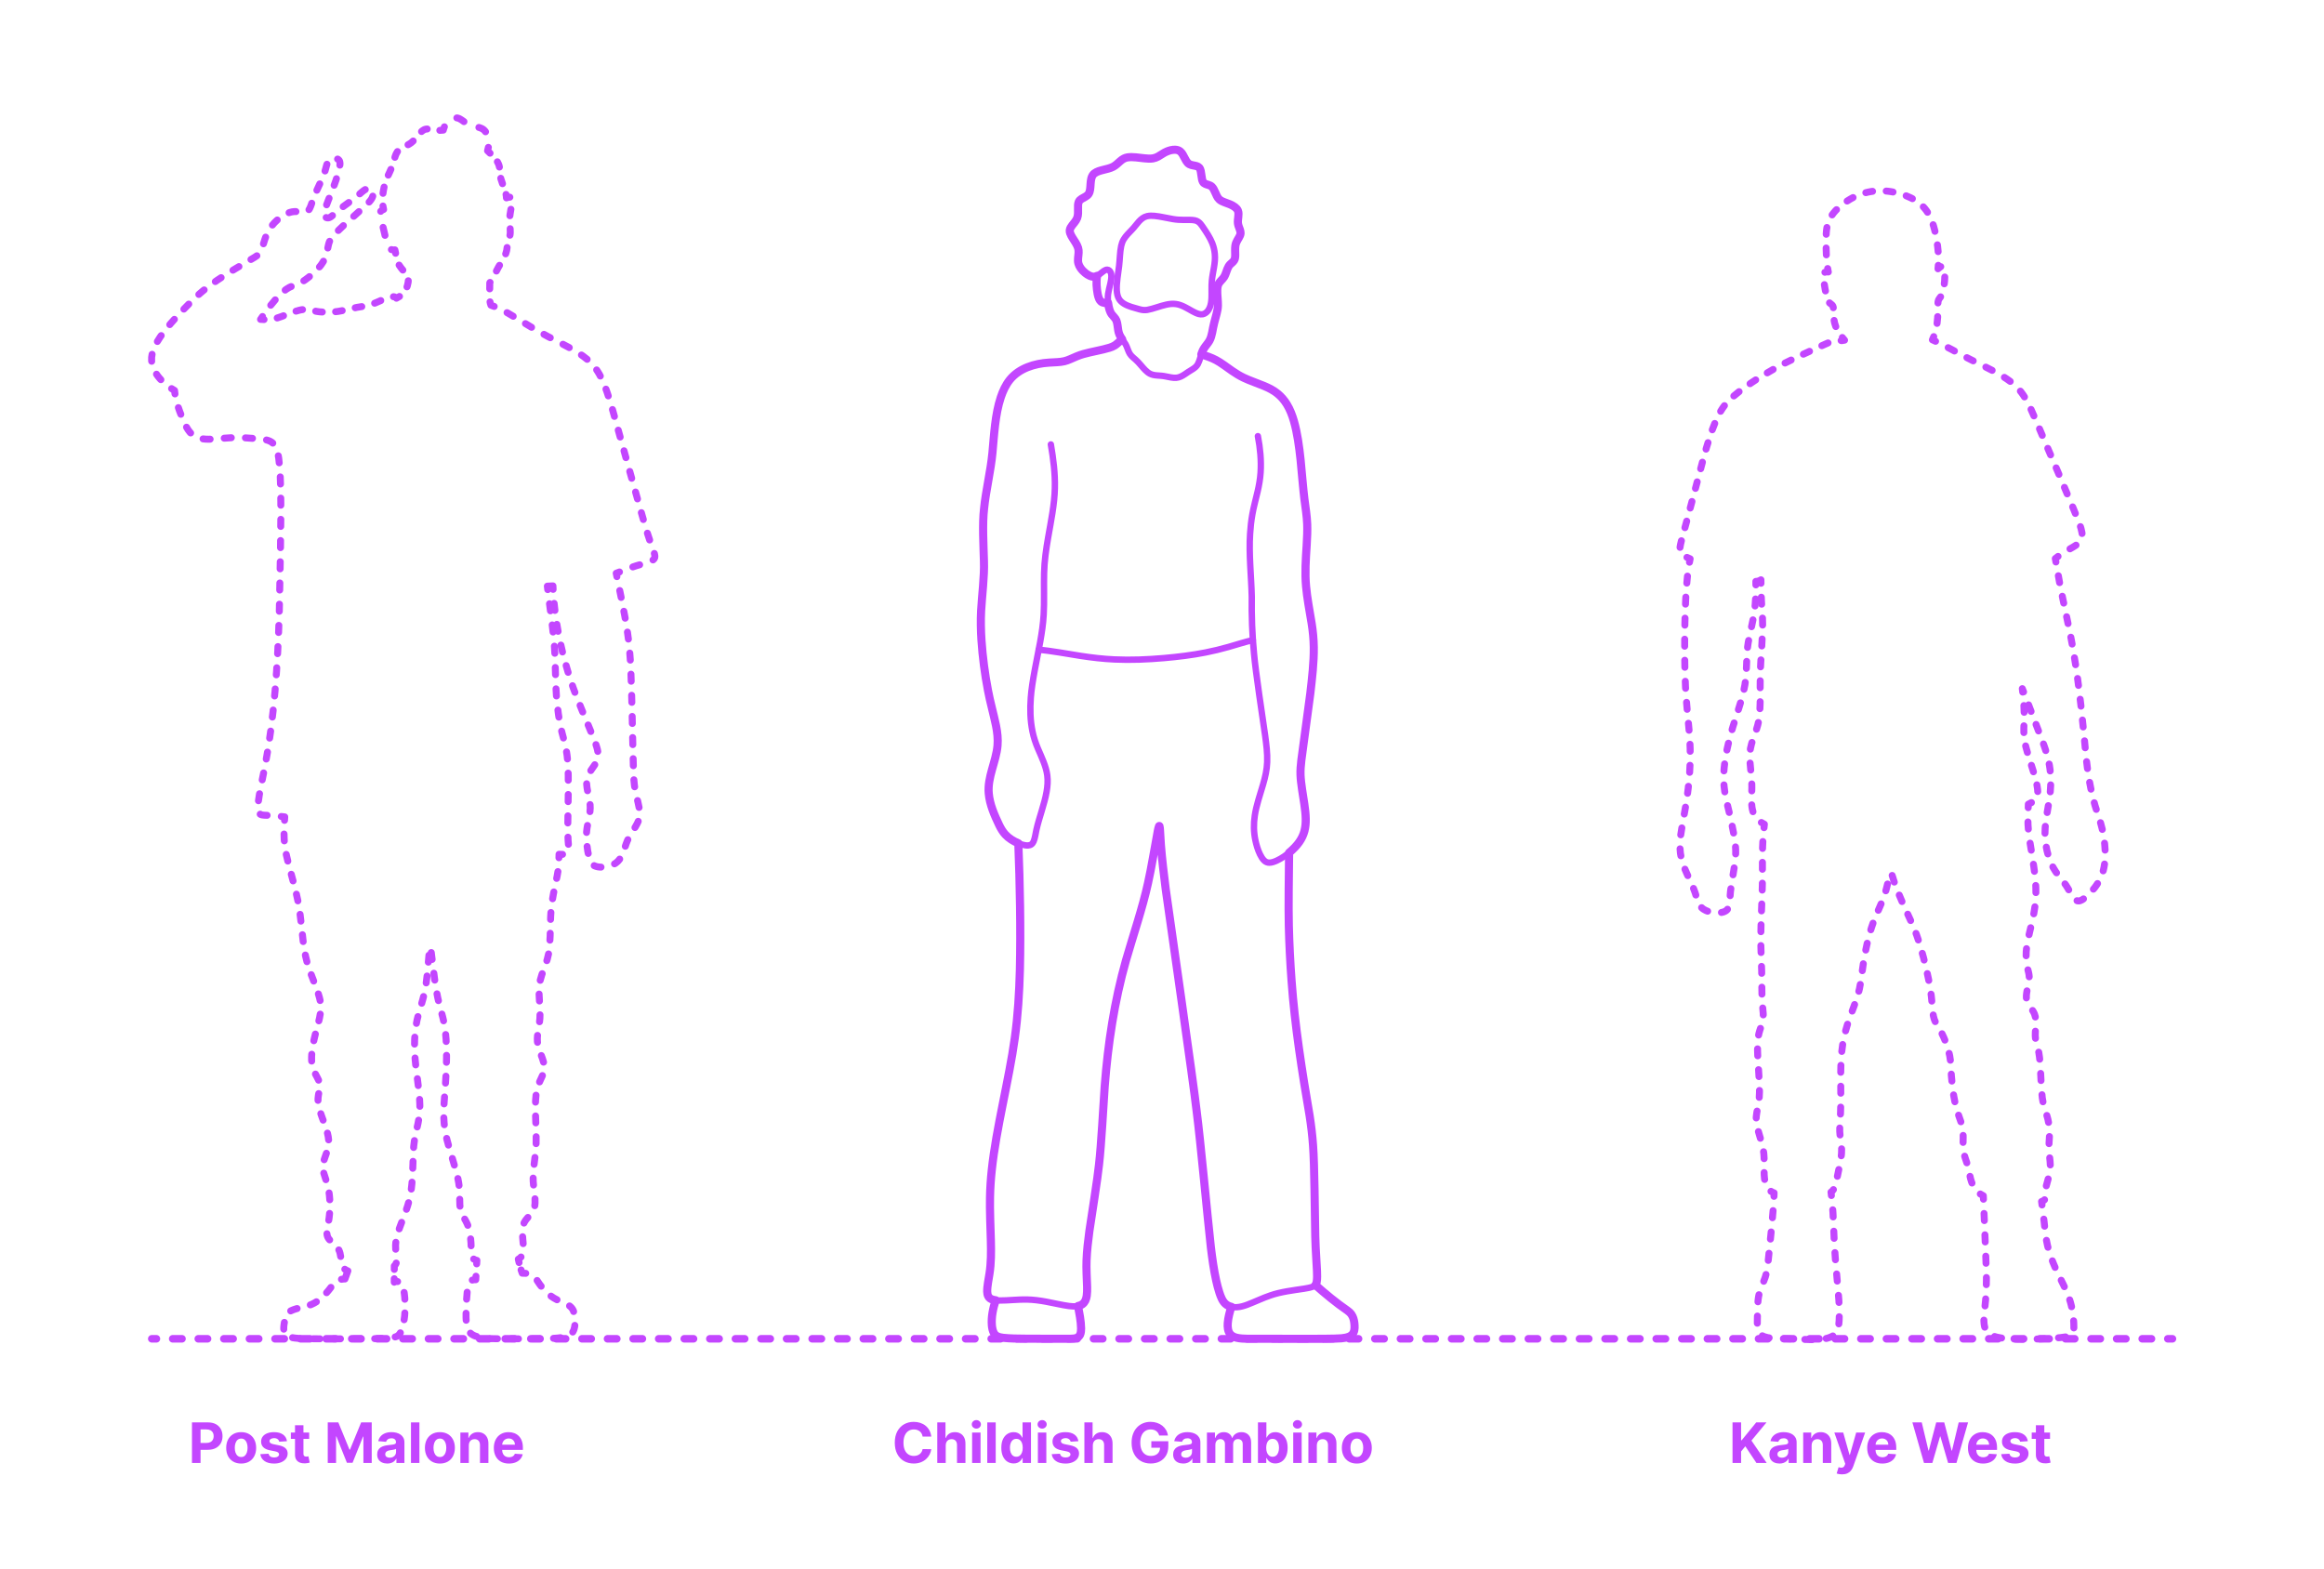 <?xml version="1.0" encoding="utf-8"?>
<!-- Generator: Adobe Illustrator 25.2.3, SVG Export Plug-In . SVG Version: 6.00 Build 0)  -->
<!DOCTYPE svg PUBLIC "-//W3C//DTD SVG 1.1//EN" "http://www.w3.org/Graphics/SVG/1.1/DTD/svg11.dtd">
<svg version="1.1" xmlns:x="http://ns.adobe.com/Extensibility/1.0/" xmlns:i="http://ns.adobe.com/AdobeIllustrator/10.0/" xmlns:graph="http://ns.adobe.com/Graphs/1.0/"
	 xmlns="http://www.w3.org/2000/svg" xmlns:xlink="http://www.w3.org/1999/xlink" x="0px" y="0px" width="1000px" height="675px"
	 viewBox="0 0 1000 675" enable-background="new 0 0 1000 675" xml:space="preserve">
<g id="FILL-BACKGROUND">
	<rect x="0" y="0" fill="#FFFFFF" width="1000" height="675"/>
</g>
<g id="N-TEXT">
	<g>
		<g>
			<path fill="#C346FF" d="M400.725,618.223h-3.733c-0.068-0.483-0.208-0.913-0.417-1.291c-0.21-0.378-0.48-0.7-0.81-0.967
				c-0.33-0.267-0.709-0.472-1.138-0.614c-0.429-0.142-0.894-0.213-1.394-0.213c-0.903,0-1.69,0.223-2.361,0.669
				c-0.67,0.446-1.19,1.094-1.56,1.943c-0.37,0.85-0.554,1.879-0.554,3.09c0,1.244,0.186,2.29,0.558,3.136s0.894,1.486,1.564,1.917
				c0.67,0.432,1.446,0.648,2.327,0.648c0.495,0,0.953-0.065,1.376-0.196c0.423-0.13,0.8-0.322,1.129-0.575s0.604-0.561,0.822-0.925
				c0.219-0.363,0.371-0.778,0.456-1.244l3.733,0.017c-0.097,0.801-0.336,1.572-0.72,2.314c-0.383,0.741-0.897,1.403-1.542,1.986
				c-0.645,0.582-1.412,1.042-2.301,1.38s-1.894,0.507-3.013,0.507c-1.557,0-2.947-0.353-4.172-1.057
				c-1.225-0.704-2.19-1.724-2.897-3.06c-0.708-1.335-1.061-2.952-1.061-4.849c0-1.904,0.358-3.523,1.074-4.858
				c0.716-1.335,1.688-2.354,2.915-3.055c1.228-0.702,2.608-1.053,4.142-1.053c1.011,0,1.95,0.142,2.817,0.426
				c0.866,0.284,1.635,0.698,2.305,1.24s1.217,1.206,1.641,1.99C400.334,616.314,400.605,617.212,400.725,618.223z"/>
			<path fill="#C346FF" d="M406.938,621.999v7.568h-3.631v-17.455h3.528v6.673h0.154c0.295-0.772,0.772-1.379,1.432-1.82
				c0.659-0.44,1.486-0.66,2.48-0.66c0.909,0,1.703,0.197,2.382,0.592c0.679,0.395,1.207,0.96,1.585,1.696s0.564,1.615,0.559,2.638
				v8.335h-3.631v-7.688c0.005-0.807-0.197-1.435-0.609-1.883c-0.412-0.449-0.987-0.673-1.726-0.673
				c-0.494,0-0.93,0.105-1.308,0.315c-0.378,0.21-0.673,0.516-0.886,0.917C407.053,620.955,406.943,621.436,406.938,621.999z"/>
			<path fill="#C346FF" d="M420.122,614.789c-0.54,0-1.003-0.179-1.389-0.537c-0.387-0.358-0.58-0.79-0.58-1.295
				c0-0.505,0.193-0.939,0.58-1.3c0.386-0.361,0.847-0.541,1.381-0.541c0.545,0,1.01,0.179,1.393,0.537
				c0.384,0.358,0.576,0.79,0.576,1.295c0,0.505-0.192,0.939-0.576,1.299C421.124,614.608,420.662,614.789,420.122,614.789z
				 M418.29,629.567v-13.091h3.631v13.091H418.29z"/>
			<path fill="#C346FF" d="M428.448,612.112v17.455h-3.631v-17.455H428.448z"/>
			<path fill="#C346FF" d="M436.17,629.78c-0.995,0-1.894-0.257-2.698-0.771s-1.44-1.273-1.909-2.276
				c-0.469-1.002-0.703-2.234-0.703-3.694c0-1.5,0.242-2.749,0.725-3.746c0.483-0.998,1.126-1.745,1.93-2.242
				c0.804-0.497,1.686-0.746,2.646-0.746c0.733,0,1.345,0.124,1.837,0.371c0.491,0.247,0.889,0.554,1.193,0.92
				c0.304,0.367,0.536,0.726,0.695,1.078h0.111v-6.562h3.622v17.455h-3.58v-2.097h-0.153c-0.17,0.364-0.411,0.723-0.72,1.078
				c-0.31,0.355-0.71,0.649-1.202,0.882C437.472,629.664,436.874,629.78,436.17,629.78z M437.32,626.891
				c0.585,0,1.081-0.16,1.487-0.481c0.406-0.321,0.719-0.771,0.938-1.351c0.219-0.58,0.328-1.259,0.328-2.037
				s-0.108-1.455-0.324-2.028c-0.216-0.574-0.528-1.017-0.938-1.33c-0.409-0.312-0.906-0.469-1.491-0.469
				c-0.597,0-1.1,0.162-1.509,0.486c-0.409,0.324-0.719,0.772-0.929,1.347c-0.21,0.574-0.315,1.238-0.315,1.994
				c0,0.761,0.106,1.433,0.32,2.016c0.213,0.583,0.522,1.037,0.929,1.364S436.724,626.891,437.32,626.891z"/>
			<path fill="#C346FF" d="M448.425,614.789c-0.54,0-1.003-0.179-1.389-0.537c-0.387-0.358-0.58-0.79-0.58-1.295
				c0-0.505,0.193-0.939,0.58-1.3c0.386-0.361,0.847-0.541,1.381-0.541c0.545,0,1.01,0.179,1.393,0.537
				c0.384,0.358,0.576,0.79,0.576,1.295c0,0.505-0.192,0.939-0.576,1.299C449.427,614.608,448.965,614.789,448.425,614.789z
				 M446.593,629.567v-13.091h3.631v13.091H446.593z"/>
			<path fill="#C346FF" d="M464.013,620.209l-3.324,0.205c-0.057-0.284-0.179-0.542-0.367-0.771s-0.433-0.415-0.737-0.554
				c-0.304-0.139-0.667-0.209-1.087-0.209c-0.562,0-1.037,0.118-1.423,0.354c-0.386,0.236-0.58,0.55-0.58,0.942
				c0,0.312,0.125,0.577,0.375,0.792c0.25,0.216,0.679,0.39,1.287,0.52l2.369,0.478c1.273,0.261,2.222,0.682,2.847,1.261
				s0.938,1.341,0.938,2.284c0,0.858-0.251,1.611-0.754,2.258c-0.502,0.648-1.19,1.152-2.062,1.513s-1.876,0.542-3.013,0.542
				c-1.733,0-3.112-0.362-4.138-1.087c-1.026-0.724-1.626-1.711-1.803-2.961l3.571-0.188c0.108,0.528,0.369,0.93,0.784,1.206
				c0.415,0.275,0.946,0.413,1.594,0.413c0.636,0,1.149-0.124,1.538-0.371s0.587-0.567,0.592-0.959
				c-0.005-0.33-0.145-0.601-0.417-0.814c-0.273-0.213-0.693-0.376-1.261-0.49l-2.267-0.452c-1.278-0.256-2.229-0.699-2.851-1.33
				c-0.622-0.631-0.933-1.435-0.933-2.412c0-0.841,0.229-1.565,0.686-2.173s1.102-1.077,1.935-1.406s1.808-0.494,2.928-0.494
				c1.653,0,2.956,0.349,3.908,1.048C463.298,618.053,463.854,619.004,464.013,620.209z"/>
			<path fill="#C346FF" d="M470.234,621.999v7.568h-3.631v-17.455h3.528v6.673h0.154c0.295-0.772,0.772-1.379,1.432-1.82
				c0.659-0.44,1.486-0.66,2.48-0.66c0.909,0,1.703,0.197,2.382,0.592c0.679,0.395,1.207,0.96,1.585,1.696s0.564,1.615,0.559,2.638
				v8.335h-3.631v-7.688c0.005-0.807-0.197-1.435-0.609-1.883c-0.412-0.449-0.987-0.673-1.726-0.673
				c-0.494,0-0.93,0.105-1.308,0.315c-0.378,0.21-0.673,0.516-0.886,0.917C470.35,620.955,470.24,621.436,470.234,621.999z"/>
			<path fill="#C346FF" d="M498.793,617.754c-0.119-0.415-0.287-0.783-0.503-1.104c-0.216-0.321-0.479-0.594-0.788-0.818
				c-0.31-0.225-0.662-0.396-1.057-0.516c-0.395-0.119-0.831-0.179-1.308-0.179c-0.892,0-1.675,0.222-2.348,0.665
				c-0.673,0.443-1.197,1.086-1.572,1.93s-0.562,1.874-0.562,3.09s0.185,2.25,0.554,3.102c0.369,0.853,0.892,1.501,1.568,1.947
				c0.676,0.446,1.475,0.669,2.395,0.669c0.835,0,1.55-0.149,2.144-0.448s1.048-0.72,1.364-1.266
				c0.315-0.545,0.473-1.19,0.473-1.935l0.75,0.111h-4.5v-2.778h7.304v2.199c0,1.534-0.324,2.851-0.972,3.95
				c-0.648,1.1-1.54,1.946-2.676,2.54s-2.438,0.891-3.903,0.891c-1.636,0-3.074-0.362-4.312-1.087
				c-1.239-0.724-2.203-1.755-2.894-3.094c-0.69-1.338-1.035-2.927-1.035-4.769c0-1.415,0.206-2.677,0.618-3.788
				s0.99-2.053,1.734-2.825c0.744-0.773,1.611-1.361,2.6-1.764c0.988-0.403,2.06-0.605,3.213-0.605c0.989,0,1.909,0.144,2.761,0.431
				c0.853,0.287,1.609,0.692,2.271,1.214c0.662,0.523,1.203,1.144,1.624,1.862s0.69,1.51,0.81,2.374H498.793z"/>
			<path fill="#C346FF" d="M509.14,629.814c-0.835,0-1.58-0.146-2.233-0.439s-1.169-0.727-1.547-1.304s-0.566-1.297-0.566-2.161
				c0-0.727,0.133-1.338,0.4-1.833c0.267-0.494,0.631-0.892,1.091-1.193c0.46-0.301,0.984-0.529,1.572-0.682
				c0.588-0.153,1.206-0.261,1.854-0.324c0.761-0.08,1.375-0.155,1.841-0.226c0.466-0.071,0.804-0.177,1.014-0.319
				c0.21-0.142,0.315-0.352,0.315-0.631v-0.051c0-0.54-0.169-0.958-0.507-1.253c-0.338-0.295-0.817-0.443-1.436-0.443
				c-0.653,0-1.173,0.144-1.56,0.431c-0.386,0.287-0.642,0.646-0.767,1.078l-3.358-0.273c0.17-0.795,0.506-1.484,1.006-2.067
				c0.5-0.582,1.146-1.031,1.939-1.347c0.792-0.315,1.711-0.473,2.757-0.473c0.728,0,1.425,0.085,2.092,0.255
				s1.262,0.435,1.781,0.793c0.52,0.358,0.931,0.817,1.231,1.376c0.301,0.56,0.452,1.229,0.452,2.007v8.83h-3.443v-1.815h-0.103
				c-0.21,0.409-0.491,0.769-0.844,1.078c-0.352,0.31-0.775,0.551-1.27,0.725C510.359,629.728,509.788,629.814,509.14,629.814z
				 M510.18,627.309c0.534,0,1.005-0.107,1.415-0.32s0.73-0.501,0.963-0.865c0.233-0.363,0.349-0.775,0.349-1.236v-1.389
				c-0.114,0.074-0.269,0.141-0.464,0.201c-0.196,0.06-0.417,0.113-0.661,0.162s-0.489,0.091-0.733,0.128s-0.466,0.07-0.665,0.098
				c-0.426,0.062-0.798,0.162-1.117,0.298c-0.318,0.136-0.565,0.319-0.741,0.549c-0.176,0.23-0.264,0.516-0.264,0.857
				c0,0.494,0.18,0.871,0.541,1.129C509.165,627.179,509.623,627.309,510.18,627.309z"/>
			<path fill="#C346FF" d="M519.333,629.567v-13.091h3.46v2.31h0.153c0.273-0.767,0.727-1.372,1.364-1.815
				c0.636-0.443,1.397-0.665,2.284-0.665c0.897,0,1.662,0.223,2.292,0.669c0.63,0.446,1.051,1.05,1.261,1.811h0.136
				c0.267-0.75,0.751-1.351,1.453-1.803s1.533-0.677,2.493-0.677c1.222,0,2.214,0.388,2.979,1.163
				c0.764,0.776,1.146,1.874,1.146,3.294v8.804h-3.622v-8.088c0-0.728-0.193-1.273-0.58-1.637c-0.387-0.363-0.87-0.545-1.449-0.545
				c-0.659,0-1.173,0.209-1.542,0.626s-0.554,0.967-0.554,1.649v7.994h-3.52v-8.165c0-0.642-0.183-1.154-0.55-1.534
				c-0.366-0.381-0.848-0.571-1.444-0.571c-0.404,0-0.766,0.101-1.087,0.303s-0.575,0.483-0.763,0.844s-0.281,0.783-0.281,1.266
				v7.858H519.333z"/>
			<path fill="#C346FF" d="M541.288,629.567v-17.455h3.631v6.562h0.11c0.159-0.352,0.391-0.711,0.695-1.078
				c0.304-0.366,0.702-0.673,1.193-0.92c0.491-0.247,1.104-0.371,1.836-0.371c0.955,0,1.835,0.249,2.642,0.746
				s1.452,1.244,1.935,2.242c0.483,0.997,0.725,2.246,0.725,3.746c0,1.46-0.234,2.692-0.703,3.694
				c-0.469,1.003-1.105,1.762-1.909,2.276c-0.804,0.514-1.703,0.771-2.697,0.771c-0.705,0-1.303-0.116-1.794-0.349
				c-0.491-0.233-0.894-0.527-1.206-0.882c-0.312-0.355-0.551-0.714-0.716-1.078h-0.162v2.097H541.288z M544.841,623.021
				c0,0.778,0.108,1.458,0.324,2.037c0.216,0.579,0.528,1.03,0.938,1.351c0.409,0.321,0.906,0.481,1.491,0.481
				c0.591,0,1.091-0.163,1.5-0.49s0.72-0.781,0.934-1.364c0.213-0.583,0.319-1.254,0.319-2.016c0-0.756-0.105-1.42-0.315-1.994
				c-0.21-0.574-0.52-1.023-0.929-1.347c-0.409-0.324-0.912-0.486-1.509-0.486c-0.591,0-1.089,0.156-1.496,0.469
				s-0.717,0.756-0.933,1.33C544.949,621.567,544.841,622.243,544.841,623.021z"/>
			<path fill="#C346FF" d="M558.298,614.789c-0.54,0-1.003-0.179-1.389-0.537c-0.387-0.358-0.58-0.79-0.58-1.295
				c0-0.505,0.193-0.939,0.58-1.3c0.386-0.361,0.847-0.541,1.381-0.541c0.545,0,1.01,0.179,1.393,0.537
				c0.384,0.358,0.576,0.79,0.576,1.295c0,0.505-0.192,0.939-0.576,1.299C559.3,614.608,558.838,614.789,558.298,614.789z
				 M556.466,629.567v-13.091h3.631v13.091H556.466z"/>
			<path fill="#C346FF" d="M566.625,621.999v7.568h-3.631v-13.091h3.461v2.31h0.152c0.29-0.761,0.775-1.365,1.458-1.811
				c0.682-0.446,1.509-0.669,2.479-0.669c0.91,0,1.702,0.199,2.379,0.597c0.676,0.397,1.201,0.964,1.576,1.7
				s0.562,1.612,0.562,2.629v8.335h-3.631v-7.688c0.006-0.801-0.199-1.428-0.613-1.879c-0.415-0.452-0.986-0.677-1.713-0.677
				c-0.489,0-0.92,0.105-1.291,0.315c-0.373,0.21-0.662,0.516-0.87,0.917C566.737,620.955,566.631,621.436,566.625,621.999z"/>
			<path fill="#C346FF" d="M583.832,629.823c-1.324,0-2.467-0.283-3.431-0.848c-0.963-0.565-1.706-1.355-2.229-2.369
				c-0.522-1.015-0.784-2.192-0.784-3.533c0-1.353,0.262-2.536,0.784-3.55s1.266-1.804,2.229-2.37
				c0.964-0.565,2.106-0.848,3.431-0.848s2.467,0.283,3.43,0.848c0.964,0.565,1.707,1.355,2.229,2.37s0.784,2.197,0.784,3.55
				c0,1.341-0.262,2.518-0.784,3.533c-0.522,1.014-1.266,1.804-2.229,2.369C586.299,629.54,585.156,629.823,583.832,629.823z
				 M583.85,627.01c0.602,0,1.104-0.172,1.508-0.516s0.709-0.814,0.916-1.411s0.312-1.275,0.312-2.037
				c0-0.761-0.104-1.44-0.312-2.037c-0.207-0.597-0.513-1.068-0.916-1.415c-0.403-0.346-0.906-0.52-1.508-0.52
				c-0.609,0-1.119,0.174-1.53,0.52c-0.412,0.347-0.722,0.818-0.929,1.415c-0.208,0.596-0.312,1.275-0.312,2.037
				c0,0.762,0.104,1.44,0.312,2.037c0.207,0.597,0.517,1.067,0.929,1.411C582.73,626.838,583.24,627.01,583.85,627.01z"/>
		</g>
	</g>
	<g>
		<g>
			<path fill="#C346FF" d="M82.606,629.567v-17.455h6.886c1.324,0,2.452,0.251,3.384,0.754c0.932,0.503,1.643,1.199,2.135,2.088
				c0.491,0.889,0.737,1.914,0.737,3.073c0,1.159-0.25,2.182-0.75,3.068s-1.223,1.577-2.169,2.071
				c-0.946,0.494-2.09,0.741-3.431,0.741h-4.389v-2.958h3.792c0.71,0,1.297-0.124,1.76-0.371c0.463-0.247,0.81-0.591,1.04-1.031
				c0.23-0.44,0.345-0.947,0.345-1.521c0-0.58-0.115-1.087-0.345-1.521s-0.578-0.772-1.044-1.014s-1.057-0.362-1.773-0.362h-2.488
				v14.438H82.606z"/>
			<path fill="#C346FF" d="M103.776,629.823c-1.324,0-2.467-0.283-3.431-0.848c-0.963-0.565-1.706-1.355-2.229-2.369
				c-0.523-1.015-0.784-2.192-0.784-3.533c0-1.353,0.261-2.536,0.784-3.55c0.522-1.014,1.266-1.804,2.229-2.37
				c0.963-0.565,2.106-0.848,3.431-0.848c1.324,0,2.467,0.283,3.43,0.848c0.963,0.565,1.706,1.355,2.229,2.37
				c0.522,1.014,0.784,2.197,0.784,3.55c0,1.341-0.261,2.518-0.784,3.533c-0.523,1.014-1.266,1.804-2.229,2.369
				C106.244,629.54,105.1,629.823,103.776,629.823z M103.793,627.01c0.602,0,1.105-0.172,1.508-0.516s0.709-0.814,0.916-1.411
				c0.208-0.597,0.312-1.275,0.312-2.037c0-0.761-0.104-1.44-0.312-2.037c-0.207-0.597-0.513-1.068-0.916-1.415
				c-0.403-0.346-0.906-0.52-1.508-0.52c-0.608,0-1.118,0.174-1.53,0.52c-0.412,0.347-0.722,0.818-0.929,1.415
				c-0.208,0.596-0.311,1.275-0.311,2.037c0,0.762,0.104,1.44,0.311,2.037s0.517,1.067,0.929,1.411
				C102.675,626.838,103.185,627.01,103.793,627.01z"/>
			<path fill="#C346FF" d="M123.48,620.209l-3.324,0.205c-0.057-0.284-0.179-0.542-0.367-0.771s-0.433-0.415-0.737-0.554
				c-0.304-0.139-0.667-0.209-1.087-0.209c-0.562,0-1.037,0.118-1.423,0.354c-0.386,0.236-0.58,0.55-0.58,0.942
				c0,0.312,0.125,0.577,0.375,0.792c0.25,0.216,0.679,0.39,1.287,0.52l2.369,0.478c1.273,0.261,2.222,0.682,2.847,1.261
				s0.938,1.341,0.938,2.284c0,0.858-0.251,1.611-0.754,2.258c-0.502,0.648-1.19,1.152-2.062,1.513s-1.876,0.542-3.013,0.542
				c-1.733,0-3.112-0.362-4.138-1.087c-1.026-0.724-1.626-1.711-1.803-2.961l3.571-0.188c0.108,0.528,0.369,0.93,0.784,1.206
				c0.415,0.275,0.946,0.413,1.594,0.413c0.636,0,1.149-0.124,1.538-0.371s0.587-0.567,0.592-0.959
				c-0.005-0.33-0.145-0.601-0.417-0.814c-0.273-0.213-0.693-0.376-1.261-0.49l-2.267-0.452c-1.278-0.256-2.229-0.699-2.851-1.33
				c-0.622-0.631-0.933-1.435-0.933-2.412c0-0.841,0.229-1.565,0.686-2.173s1.102-1.077,1.935-1.406s1.808-0.494,2.928-0.494
				c1.653,0,2.956,0.349,3.908,1.048C122.766,618.053,123.321,619.004,123.48,620.209z"/>
			<path fill="#C346FF" d="M133.035,616.476v2.727h-7.884v-2.727H133.035z M126.941,613.34h3.63v12.204
				c0,0.335,0.051,0.596,0.153,0.78c0.103,0.185,0.246,0.314,0.431,0.388s0.399,0.111,0.644,0.111c0.17,0,0.341-0.016,0.511-0.047
				s0.301-0.056,0.392-0.073l0.571,2.702c-0.182,0.057-0.438,0.124-0.767,0.201c-0.33,0.077-0.73,0.124-1.202,0.141
				c-0.875,0.034-1.641-0.083-2.297-0.35s-1.166-0.682-1.53-1.244s-0.542-1.273-0.537-2.131V613.34z"/>
			<path fill="#C346FF" d="M141.029,612.112h4.551l4.807,11.728h0.205l4.807-11.728h4.551v17.455h-3.58v-11.361h-0.145
				l-4.517,11.275h-2.438l-4.517-11.318h-0.145v11.403h-3.58V612.112z"/>
			<path fill="#C346FF" d="M166.647,629.814c-0.835,0-1.58-0.146-2.233-0.439s-1.169-0.727-1.547-1.304s-0.566-1.297-0.566-2.161
				c0-0.727,0.133-1.338,0.4-1.833c0.267-0.494,0.631-0.892,1.091-1.193c0.46-0.301,0.984-0.529,1.572-0.682
				c0.588-0.153,1.206-0.261,1.854-0.324c0.761-0.08,1.375-0.155,1.841-0.226c0.466-0.071,0.804-0.177,1.014-0.319
				c0.21-0.142,0.315-0.352,0.315-0.631v-0.051c0-0.54-0.169-0.958-0.507-1.253c-0.338-0.295-0.817-0.443-1.436-0.443
				c-0.653,0-1.173,0.144-1.56,0.431c-0.386,0.287-0.642,0.646-0.767,1.078l-3.358-0.273c0.17-0.795,0.506-1.484,1.006-2.067
				c0.5-0.582,1.146-1.031,1.939-1.347c0.792-0.315,1.711-0.473,2.757-0.473c0.728,0,1.425,0.085,2.092,0.255
				s1.262,0.435,1.781,0.793c0.52,0.358,0.931,0.817,1.231,1.376c0.301,0.56,0.452,1.229,0.452,2.007v8.83h-3.443v-1.815h-0.103
				c-0.21,0.409-0.491,0.769-0.844,1.078c-0.352,0.31-0.775,0.551-1.27,0.725C167.866,629.728,167.295,629.814,166.647,629.814z
				 M167.688,627.309c0.534,0,1.005-0.107,1.415-0.32s0.73-0.501,0.963-0.865c0.233-0.363,0.349-0.775,0.349-1.236v-1.389
				c-0.114,0.074-0.269,0.141-0.464,0.201c-0.196,0.06-0.417,0.113-0.661,0.162s-0.489,0.091-0.733,0.128s-0.466,0.07-0.665,0.098
				c-0.426,0.062-0.798,0.162-1.117,0.298c-0.318,0.136-0.565,0.319-0.741,0.549c-0.176,0.23-0.264,0.516-0.264,0.857
				c0,0.494,0.18,0.871,0.541,1.129C166.672,627.179,167.13,627.309,167.688,627.309z"/>
			<path fill="#C346FF" d="M180.472,612.112v17.455h-3.631v-17.455H180.472z"/>
			<path fill="#C346FF" d="M189.284,629.823c-1.324,0-2.467-0.283-3.431-0.848c-0.963-0.565-1.706-1.355-2.229-2.369
				c-0.523-1.015-0.784-2.192-0.784-3.533c0-1.353,0.261-2.536,0.784-3.55c0.522-1.014,1.266-1.804,2.229-2.37
				c0.963-0.565,2.106-0.848,3.431-0.848c1.324,0,2.467,0.283,3.43,0.848c0.963,0.565,1.706,1.355,2.229,2.37
				c0.522,1.014,0.784,2.197,0.784,3.55c0,1.341-0.261,2.518-0.784,3.533c-0.523,1.014-1.266,1.804-2.229,2.369
				C191.751,629.54,190.607,629.823,189.284,629.823z M189.301,627.01c0.602,0,1.105-0.172,1.508-0.516s0.709-0.814,0.916-1.411
				c0.208-0.597,0.312-1.275,0.312-2.037c0-0.761-0.104-1.44-0.312-2.037c-0.207-0.597-0.513-1.068-0.916-1.415
				c-0.403-0.346-0.906-0.52-1.508-0.52c-0.608,0-1.118,0.174-1.53,0.52c-0.412,0.347-0.722,0.818-0.929,1.415
				c-0.208,0.596-0.311,1.275-0.311,2.037c0,0.762,0.104,1.44,0.311,2.037s0.517,1.067,0.929,1.411
				C188.183,626.838,188.692,627.01,189.301,627.01z"/>
			<path fill="#C346FF" d="M201.727,621.999v7.568h-3.631v-13.091h3.46v2.31h0.153c0.29-0.761,0.775-1.365,1.458-1.811
				c0.682-0.446,1.508-0.669,2.48-0.669c0.909,0,1.702,0.199,2.378,0.597c0.676,0.397,1.202,0.964,1.577,1.7
				s0.562,1.612,0.562,2.629v8.335h-3.631v-7.688c0.006-0.801-0.199-1.428-0.613-1.879c-0.415-0.452-0.986-0.677-1.713-0.677
				c-0.489,0-0.919,0.105-1.291,0.315c-0.372,0.21-0.662,0.516-0.87,0.917C201.839,620.955,201.732,621.436,201.727,621.999z"/>
			<path fill="#C346FF" d="M218.985,629.823c-1.346,0-2.504-0.274-3.473-0.823s-1.715-1.327-2.237-2.335
				c-0.523-1.009-0.784-2.203-0.784-3.584c0-1.347,0.261-2.528,0.784-3.545c0.522-1.017,1.26-1.81,2.211-2.378
				c0.952-0.568,2.07-0.852,3.354-0.852c0.863,0,1.669,0.138,2.416,0.413c0.747,0.276,1.4,0.689,1.96,1.24
				c0.56,0.551,0.996,1.243,1.308,2.075c0.312,0.833,0.469,1.806,0.469,2.919v0.997h-11.054v-2.25h7.637
				c0-0.522-0.114-0.985-0.341-1.389c-0.227-0.403-0.541-0.72-0.941-0.95c-0.401-0.23-0.865-0.345-1.394-0.345
				c-0.551,0-1.039,0.126-1.462,0.379s-0.754,0.591-0.993,1.014s-0.361,0.894-0.367,1.411v2.139c0,0.647,0.121,1.208,0.362,1.679
				c0.242,0.472,0.584,0.835,1.027,1.091c0.443,0.255,0.968,0.383,1.577,0.383c0.403,0,0.772-0.057,1.108-0.17
				c0.335-0.114,0.622-0.284,0.861-0.511c0.238-0.228,0.42-0.506,0.545-0.835l3.358,0.222c-0.17,0.807-0.519,1.51-1.044,2.109
				c-0.526,0.6-1.202,1.065-2.029,1.398C221.018,629.656,220.064,629.823,218.985,629.823z"/>
		</g>
	</g>
	<g>
		<g>
			<path fill="#C346FF" d="M745.49,629.567v-17.455h3.69v7.696h0.229l6.281-7.696h4.424l-6.478,7.815l6.554,9.639h-4.414
				l-4.781-7.176l-1.815,2.216v4.96H745.49z"/>
			<path fill="#C346FF" d="M765.705,629.814c-0.834,0-1.579-0.146-2.232-0.439s-1.169-0.727-1.547-1.304s-0.566-1.297-0.566-2.161
				c0-0.727,0.133-1.338,0.4-1.833c0.268-0.494,0.631-0.892,1.091-1.193s0.984-0.529,1.572-0.682
				c0.589-0.153,1.206-0.261,1.854-0.324c0.761-0.08,1.375-0.155,1.84-0.226c0.467-0.071,0.805-0.177,1.015-0.319
				s0.315-0.352,0.315-0.631v-0.051c0-0.54-0.169-0.958-0.508-1.253c-0.338-0.295-0.816-0.443-1.436-0.443
				c-0.653,0-1.174,0.144-1.56,0.431c-0.386,0.287-0.642,0.646-0.767,1.078l-3.358-0.273c0.171-0.795,0.506-1.484,1.006-2.067
				c0.5-0.582,1.146-1.031,1.938-1.347c0.793-0.315,1.712-0.473,2.758-0.473c0.727,0,1.424,0.085,2.092,0.255
				s1.262,0.435,1.781,0.793s0.931,0.817,1.231,1.376c0.302,0.56,0.452,1.229,0.452,2.007v8.83h-3.443v-1.815h-0.103
				c-0.21,0.409-0.491,0.769-0.844,1.078c-0.353,0.31-0.775,0.551-1.27,0.725C766.924,629.728,766.354,629.814,765.705,629.814z
				 M766.746,627.309c0.533,0,1.005-0.107,1.414-0.32s0.73-0.501,0.963-0.865c0.233-0.363,0.35-0.775,0.35-1.236v-1.389
				c-0.113,0.074-0.269,0.141-0.465,0.201c-0.195,0.06-0.416,0.113-0.66,0.162s-0.488,0.091-0.732,0.128s-0.467,0.07-0.665,0.098
				c-0.427,0.062-0.798,0.162-1.116,0.298c-0.318,0.136-0.566,0.319-0.742,0.549c-0.176,0.23-0.264,0.516-0.264,0.857
				c0,0.494,0.18,0.871,0.541,1.129C765.73,627.179,766.188,627.309,766.746,627.309z"/>
			<path fill="#C346FF" d="M779.529,621.999v7.568h-3.631v-13.091h3.461v2.31h0.152c0.29-0.761,0.775-1.365,1.458-1.811
				c0.682-0.446,1.509-0.669,2.479-0.669c0.91,0,1.702,0.199,2.379,0.597c0.676,0.397,1.201,0.964,1.576,1.7
				s0.562,1.612,0.562,2.629v8.335h-3.631v-7.688c0.006-0.801-0.199-1.428-0.613-1.879c-0.415-0.452-0.986-0.677-1.713-0.677
				c-0.489,0-0.92,0.105-1.291,0.315c-0.373,0.21-0.662,0.516-0.87,0.917C779.642,620.955,779.535,621.436,779.529,621.999z"/>
			<path fill="#C346FF" d="M792.586,634.476c-0.46,0-0.891-0.036-1.291-0.106c-0.4-0.071-0.731-0.161-0.992-0.269l0.818-2.71
				c0.426,0.131,0.811,0.202,1.154,0.213c0.344,0.011,0.643-0.068,0.895-0.239c0.253-0.17,0.459-0.46,0.618-0.869l0.213-0.554
				l-4.696-13.466h3.818l2.711,9.614h0.136l2.735-9.614l3.844,0.017l-5.088,14.488c-0.244,0.705-0.574,1.32-0.992,1.845
				c-0.418,0.526-0.945,0.932-1.581,1.219C794.251,634.333,793.484,634.476,792.586,634.476z"/>
			<path fill="#C346FF" d="M809.938,629.823c-1.347,0-2.504-0.274-3.473-0.823s-1.715-1.327-2.237-2.335
				c-0.523-1.009-0.784-2.203-0.784-3.584c0-1.347,0.261-2.528,0.784-3.545c0.522-1.017,1.26-1.81,2.211-2.378
				c0.952-0.568,2.07-0.852,3.354-0.852c0.863,0,1.669,0.138,2.416,0.413c0.747,0.276,1.4,0.689,1.96,1.24
				c0.561,0.551,0.996,1.243,1.309,2.075c0.312,0.833,0.469,1.806,0.469,2.919v0.997h-11.055v-2.25h7.637
				c0-0.522-0.113-0.985-0.341-1.389c-0.228-0.403-0.541-0.72-0.941-0.95c-0.401-0.23-0.865-0.345-1.394-0.345
				c-0.551,0-1.039,0.126-1.462,0.379s-0.754,0.591-0.993,1.014c-0.238,0.423-0.36,0.894-0.366,1.411v2.139
				c0,0.647,0.121,1.208,0.362,1.679c0.242,0.472,0.584,0.835,1.027,1.091c0.443,0.255,0.969,0.383,1.576,0.383
				c0.404,0,0.773-0.057,1.108-0.17s0.622-0.284,0.86-0.511c0.238-0.228,0.421-0.506,0.546-0.835l3.358,0.222
				c-0.171,0.807-0.52,1.51-1.045,2.109s-1.201,1.065-2.028,1.398C811.971,629.656,811.018,629.823,809.938,629.823z"/>
			<path fill="#C346FF" d="M827.879,629.567l-4.994-17.455h4.031l2.889,12.128h0.146l3.188-12.128h3.452l3.179,12.153h0.153
				l2.889-12.153h4.031l-4.994,17.455h-3.596l-3.324-11.412h-0.137l-3.315,11.412H827.879z"/>
			<path fill="#C346FF" d="M853.293,629.823c-1.346,0-2.504-0.274-3.473-0.823s-1.715-1.327-2.236-2.335
				c-0.523-1.009-0.785-2.203-0.785-3.584c0-1.347,0.262-2.528,0.785-3.545c0.521-1.017,1.26-1.81,2.211-2.378
				c0.951-0.568,2.07-0.852,3.354-0.852c0.863,0,1.67,0.138,2.416,0.413c0.748,0.276,1.4,0.689,1.961,1.24
				c0.56,0.551,0.996,1.243,1.309,2.075c0.312,0.833,0.469,1.806,0.469,2.919v0.997h-11.055v-2.25h7.637
				c0-0.522-0.113-0.985-0.342-1.389c-0.227-0.403-0.541-0.72-0.941-0.95s-0.865-0.345-1.393-0.345
				c-0.552,0-1.039,0.126-1.463,0.379c-0.423,0.253-0.754,0.591-0.992,1.014s-0.361,0.894-0.367,1.411v2.139
				c0,0.647,0.121,1.208,0.363,1.679c0.241,0.472,0.584,0.835,1.027,1.091c0.442,0.255,0.968,0.383,1.576,0.383
				c0.403,0,0.772-0.057,1.107-0.17c0.336-0.114,0.623-0.284,0.861-0.511c0.238-0.228,0.42-0.506,0.545-0.835l3.358,0.222
				c-0.171,0.807-0.519,1.51-1.044,2.109s-1.201,1.065-2.029,1.398C855.326,629.656,854.373,629.823,853.293,629.823z"/>
			<path fill="#C346FF" d="M872.563,620.209l-3.323,0.205c-0.058-0.284-0.18-0.542-0.367-0.771s-0.434-0.415-0.736-0.554
				c-0.305-0.139-0.667-0.209-1.088-0.209c-0.562,0-1.037,0.118-1.423,0.354c-0.386,0.236-0.579,0.55-0.579,0.942
				c0,0.312,0.125,0.577,0.375,0.792c0.25,0.216,0.679,0.39,1.287,0.52l2.369,0.478c1.272,0.261,2.221,0.682,2.846,1.261
				s0.938,1.341,0.938,2.284c0,0.858-0.251,1.611-0.754,2.258c-0.502,0.648-1.19,1.152-2.062,1.513s-1.877,0.542-3.013,0.542
				c-1.733,0-3.112-0.362-4.138-1.087c-1.025-0.724-1.627-1.711-1.803-2.961l3.571-0.188c0.108,0.528,0.369,0.93,0.784,1.206
				c0.414,0.275,0.945,0.413,1.594,0.413c0.637,0,1.148-0.124,1.538-0.371s0.587-0.567,0.593-0.959
				c-0.006-0.33-0.145-0.601-0.418-0.814c-0.273-0.213-0.693-0.376-1.262-0.49l-2.267-0.452c-1.278-0.256-2.229-0.699-2.851-1.33
				c-0.623-0.631-0.934-1.435-0.934-2.412c0-0.841,0.229-1.565,0.686-2.173c0.458-0.608,1.103-1.077,1.936-1.406
				c0.832-0.33,1.808-0.494,2.928-0.494c1.652,0,2.955,0.349,3.907,1.048C871.85,618.053,872.404,619.004,872.563,620.209z"/>
			<path fill="#C346FF" d="M882.117,616.476v2.727h-7.883v-2.727H882.117z M876.023,613.34h3.631v12.204
				c0,0.335,0.051,0.596,0.153,0.78s0.246,0.314,0.431,0.388s0.398,0.111,0.644,0.111c0.171,0,0.341-0.016,0.511-0.047
				c0.171-0.031,0.302-0.056,0.393-0.073l0.57,2.702c-0.182,0.057-0.438,0.124-0.767,0.201c-0.329,0.077-0.729,0.124-1.202,0.141
				c-0.875,0.034-1.641-0.083-2.297-0.35s-1.166-0.682-1.529-1.244s-0.543-1.273-0.537-2.131V613.34z"/>
		</g>
	</g>
</g>
<g id="N-DIMENSIONS">
</g>
<g id="_x32_D_x24_AG-DIAGRAM">
	<g id="POLYLINE_1550_">
		<g>
			<g>
				
					<line fill="none" stroke="#C346FF" stroke-width="3.25" stroke-linecap="round" stroke-linejoin="round" x1="65.307" y1="576.133" x2="67.307" y2="576.133"/>
				
					<line fill="none" stroke="#C346FF" stroke-width="3.25" stroke-linecap="round" stroke-linejoin="round" stroke-dasharray="4.002,7.004" x1="74.31" y1="576.133" x2="929.287" y2="576.133"/>
				
					<line fill="none" stroke="#C346FF" stroke-width="3.25" stroke-linecap="round" stroke-linejoin="round" x1="932.789" y1="576.133" x2="934.789" y2="576.133"/>
			</g>
		</g>
	</g>
</g>
<g id="_x32_D_x24_AG-GUIDES">
</g>
<g id="_x32_D_x24_AG-DETAILS-DIAGRAM">
	<g id="POLYLINE_25_">
		<g>
			<g>
				<path fill="none" stroke="#C346FF" stroke-width="3" stroke-linecap="round" stroke-linejoin="round" d="M210.865,65.922
					c-0.363-0.353-0.726-0.699-1.077-1.045c0.154-0.476,0.27-0.964,0.35-1.458"/>
				
					<path fill="none" stroke="#C346FF" stroke-width="3" stroke-linecap="round" stroke-linejoin="round" stroke-dasharray="3.487,6.974" d="
					M208.921,56.702c-0.215-0.304-0.463-0.585-0.749-0.832c-0.509-0.446-1.136-0.731-1.777-0.934
					c-1.378-0.434-2.937-0.609-4.287-1.136c-1.258-0.468-2.356-1.408-3.452-2.16c-0.553-0.372-1.145-0.726-1.805-0.862
					c-1.162-0.231-2.334,0.269-3.272,0.925c-0.074,0.052-0.147,0.106-0.219,0.161"/>
				<path fill="none" stroke="#C346FF" stroke-width="3" stroke-linecap="round" stroke-linejoin="round" d="M191.218,54.577
					c-0.202,0.458-0.357,0.938-0.473,1.424c-0.496,0.059-0.997,0.094-1.497,0.1"/>
				
					<path fill="none" stroke="#C346FF" stroke-width="3" stroke-linecap="round" stroke-linejoin="round" stroke-dasharray="2.731,5.462" d="
					M183.827,55.508c-0.192,0.01-0.382,0.03-0.57,0.064c-1.281,0.235-2.19,1.276-2.997,2.22c-0.996,1.195-2.096,2.724-3.344,3.651
					c-1.067,0.822-2.593,1.458-3.781,2.088c-0.522,0.282-1.038,0.599-1.48,0.998c-0.519,0.462-0.904,1.057-1.194,1.685
					c-0.515,1.096-0.854,2.587-1.189,3.756c-0.703,2.625-2.281,5.197-3.187,7.749c-0.639,1.802-1.062,3.701-1.299,5.597
					c-0.11,0.866-0.174,1.742-0.181,2.618"/>
				<path fill="none" stroke="#C346FF" stroke-width="3" stroke-linecap="round" stroke-linejoin="round" d="M164.784,88.66
					c0.072,0.495,0.167,0.986,0.286,1.472c-0.06,0.03-0.404,0.188-0.473,0.219c-0.256,0.122-0.512,0.266-0.694,0.487
					c-0.027,0.032-0.052,0.066-0.075,0.101"/>
				
					<path fill="none" stroke="#C346FF" stroke-width="3" stroke-linecap="round" stroke-linejoin="round" stroke-dasharray="3.542,7.084" d="
					M164.847,97.84c0.041,0.162,0.079,0.316,0.112,0.458c0.297,1.235,1.042,4.619,1.508,6.439"/>
				<path fill="none" stroke="#C346FF" stroke-width="3" stroke-linecap="round" stroke-linejoin="round" d="M168.426,107.417
					c0.014,0.004,0.028,0.008,0.043,0.012c0.47,0.119,0.964,0.156,1.446,0.096c0.051,0.204,0.122,0.53,0.166,0.739
					c0.048,0.232,0.095,0.476,0.143,0.728"/>
				
					<path fill="none" stroke="#C346FF" stroke-width="3" stroke-linecap="round" stroke-linejoin="round" stroke-dasharray="2.67,5.339" d="
					M171.734,114.083c0.259,0.435,0.559,0.848,0.873,1.242l1.205,1.471c0.784,0.958,1.385,2.081,1.943,3.181
					c-0.051,1.997-0.607,4.034-1.793,5.659c-0.034,0.046-0.069,0.093-0.105,0.138"/>
				<path fill="none" stroke="#C346FF" stroke-width="3" stroke-linecap="round" stroke-linejoin="round" d="M171.896,127.576
					c-0.415,0.281-0.85,0.532-1.295,0.756c-0.153-0.185-0.338-0.348-0.553-0.458c-0.208-0.108-0.44-0.165-0.674-0.184
					c-0.025-0.002-0.051-0.003-0.076-0.004"/>
				
					<path fill="none" stroke="#C346FF" stroke-width="3" stroke-linecap="round" stroke-linejoin="round" stroke-dasharray="2.87,5.741" d="
					M163.841,129.35c-1.42,0.617-2.846,1.268-4.192,1.737c-0.695,0.238-1.423,0.435-2.144,0.575
					c-1.188,0.234-2.749,0.369-3.936,0.612c-2.409,0.488-5.68,1.391-8.102,1.732c-2.64,0.388-5.342,0.464-7.996,0.171
					c-0.757-0.085-1.538-0.214-2.282-0.379c-0.862-0.195-2.15-0.512-3.033-0.587c-2.224-0.238-4.398,0.539-6.463,1.271l-4.635,1.759
					c-1.389,0.503-2.83,0.994-4.299,1.186c-0.091,0.014-0.183,0.026-0.277,0.037"/>
				<path fill="none" stroke="#C346FF" stroke-width="3" stroke-linecap="round" stroke-linejoin="round" d="M113.612,137.513
					c-0.516-0.022-1.023-0.05-1.499-0.072c0.28-0.413,0.562-0.826,0.846-1.239"/>
				
					<path fill="none" stroke="#C346FF" stroke-width="3" stroke-linecap="round" stroke-linejoin="round" stroke-dasharray="3.006,6.011" d="
					M116.505,131.348c1.373-1.745,2.83-3.418,4.408-4.951c1.421-1.351,2.988-2.662,4.891-3.25c0.609-0.196,1.503-0.462,2.077-0.709
					c0.544-0.229,1.086-0.513,1.597-0.81c2.354-1.399,4.505-3.174,6.459-5.086c1.567-1.572,3.013-3.337,3.898-5.389
					c0.728-1.678,1.049-3.613,1.419-5.399c0.214-1.026,0.533-2.051,1.114-2.933c0.444-0.694,1.001-1.335,1.556-1.942
					c1.114-1.212,2.604-2.616,3.81-3.753l9.492-8.581c0.85-0.802,1.722-1.63,2.404-2.583c0.438-0.615,0.787-1.315,0.884-2.071
					c0.081-0.614,0.017-1.264-0.265-1.822c-0.174-0.344-0.442-0.646-0.782-0.832c-0.303-0.168-0.657-0.236-1.001-0.201
					c-0.33,0.032-0.645,0.154-0.939,0.304c-1.295,0.697-2.698,2.103-3.835,3.043c-2.54,2.156-5.877,4.224-8.409,6.387
					c-0.896,0.753-1.878,1.788-2.83,2.469c-0.248,0.172-0.513,0.332-0.799,0.435c-0.521,0.197-1.098,0.099-1.559-0.203
					c-0.263-0.172-0.504-0.411-0.596-0.719c-0.056-0.183-0.062-0.377-0.053-0.566c0.044-0.684,0.23-1.366,0.414-2.024
					c0.662-2.298,2.06-5.621,2.945-7.879c1.214-3.108,2.436-6.393,3.168-9.648c0.165-0.788,0.345-1.609,0.315-2.418
					c-0.019-0.462-0.129-0.94-0.426-1.306c-0.446-0.542-1.178-0.762-1.853-0.831c-0.623-0.054-1.277,0.023-1.836,0.316
					c-0.288,0.152-0.538,0.374-0.736,0.632c-0.251,0.327-0.43,0.707-0.577,1.09c-0.527,1.476-0.844,3.248-1.415,4.708
					c-1.275,3.468-3.506,7.465-4.734,10.952c-0.425,1.175-0.882,2.812-1.453,3.921c-0.163,0.31-0.353,0.614-0.591,0.873
					c-0.237,0.26-0.532,0.471-0.867,0.583c-0.64,0.216-1.335,0.162-1.998,0.104c-1.308-0.138-2.738-0.364-4.038-0.107
					c-2.401,0.448-4.52,1.833-6.341,3.41c-1.796,1.565-3.312,3.473-4.351,5.621c-0.872,1.766-1.436,3.89-2.032,5.768
					c-0.371,1.11-0.74,2.271-1.495,3.187c-0.548,0.665-1.285,1.151-2.013,1.599c-8.356,5.021-17.845,10.167-24.956,16.856
					c-3.841,3.618-7.642,7.614-11.111,11.59c-2.133,2.502-4.232,5.141-5.886,7.988c-0.915,1.59-1.702,3.287-2.1,5.084
					c-0.45,1.969-0.328,4.065,0.391,5.956c0.661,1.772,1.735,3.372,2.982,4.784c0.787,0.888,1.649,1.708,2.565,2.464"/>
				<path fill="none" stroke="#C346FF" stroke-width="3" stroke-linecap="round" stroke-linejoin="round" d="M73.84,167.24
					c0.418,0.275,0.843,0.539,1.273,0.792c0.044,0.498,0.104,0.994,0.177,1.488"/>
				
					<path fill="none" stroke="#C346FF" stroke-width="3" stroke-linecap="round" stroke-linejoin="round" stroke-dasharray="3.043,6.086" d="
					M76.757,175.424c0.195,0.586,0.401,1.168,0.614,1.745c0.847,2.205,1.729,4.526,2.851,6.606c0.863,1.569,1.984,3.074,3.549,3.996
					c0.998,0.596,2.142,0.906,3.285,1.07c1.907,0.269,3.879,0.176,5.794,0.042c1.715-0.139,5.472-0.505,7.138-0.54
					c1.867-0.064,3.874-0.011,5.741,0.095c1.842,0.148,5.047,0.31,6.842,0.522c0.642,0.078,1.305,0.181,1.933,0.332
					c1.153,0.275,2.309,0.748,3.137,1.623c0.797,0.83,1.277,1.909,1.611,2.997c0.628,2.118,0.834,4.378,1.039,6.571
					c0.262,3.116,0.399,6.619,0.473,9.747c0.31,14.817-0.322,38.275-0.588,53.288c-0.661,22.432-2.087,45.705-6.465,67.72
					c-0.643,3.392-2.213,10.479-2.559,13.816c-0.094,0.866-0.168,1.769-0.148,2.639c0.023,0.686,0.075,1.399,0.372,2.028
					c0.148,0.309,0.389,0.574,0.692,0.736c0.509,0.272,1.103,0.316,1.669,0.356l2.513,0.107c0.558,0.034,1.148,0.079,1.752,0.132"/>
				<path fill="none" stroke="#C346FF" stroke-width="3" stroke-linecap="round" stroke-linejoin="round" d="M121.03,351.361
					c0.513,0.058,1.014,0.116,1.49,0.172c-0.032,0.495-0.063,0.995-0.093,1.497"/>
				
					<path fill="none" stroke="#C346FF" stroke-width="3" stroke-linecap="round" stroke-linejoin="round" stroke-dasharray="2.944,5.888" d="
					M122.225,358.915c0.008,1.589,0.084,3.167,0.272,4.703c0.533,4.899,2.506,11.265,3.765,16.07
					c0.863,3.251,1.776,6.883,2.331,10.19c0.669,3.722,1.397,11.306,1.84,15.132c0.516,4.273,1.324,8.575,2.808,12.625
					c0.981,2.801,2.619,6.622,3.559,9.434c0.501,1.515,0.94,3.087,1.127,4.674c0.165,1.389,0.128,2.805-0.054,4.19
					c-0.292,2.513-1.524,6.5-2.154,8.979c-0.699,2.772-1.315,5.638-1.556,8.488c-0.141,1.769-0.156,3.578,0.207,5.322
					c0.2,0.967,0.557,1.904,0.99,2.79c0.672,1.418,1.68,2.837,2.094,4.361c0.192,0.708,0.197,1.455,0.116,2.18
					c-0.101,0.936-0.428,2.403-0.568,3.341c-0.128,0.849-0.2,1.719-0.165,2.578c0.061,1.538,0.473,3.052,0.937,4.513
					c1.099,3.434,2.806,7.062,3.452,10.622c0.171,0.967,0.255,1.96,0.187,2.941c-0.081,1.25-0.383,2.486-0.767,3.675
					c-0.557,1.771-1.465,3.723-1.691,5.578c-0.148,1.232,0.069,2.479,0.404,3.665c0.38,1.348,0.996,2.963,1.392,4.306
					c0.338,1.118,0.597,2.292,0.776,3.445c0.634,4.292,0.567,8.708-0.148,12.985c-0.259,1.593-0.781,3.502-0.707,5.111
					c0.024,0.46,0.105,0.921,0.271,1.352c0.147,0.389,0.369,0.747,0.624,1.073c1.316,1.627,3.315,2.784,4.263,4.704
					c0.855,1.744,0.775,3.818,1.191,5.703"/>
				<path fill="none" stroke="#C346FF" stroke-width="3" stroke-linecap="round" stroke-linejoin="round" d="M148.368,546.197
					c0.387,0.316,0.844,0.545,1.313,0.713l-0.507,1.412"/>
				<path fill="none" stroke="#C346FF" stroke-width="3" stroke-linecap="round" stroke-linejoin="round" d="M148.94,548.976
					l-0.507,1.412c-0.5-0.002-1.003,0.037-1.494,0.134"/>
				
					<path fill="none" stroke="#C346FF" stroke-width="3" stroke-linecap="round" stroke-linejoin="round" stroke-dasharray="2.947,5.894" d="
					M142.383,554.006c-0.064,0.09-0.128,0.179-0.193,0.268c-1.107,1.495-2.398,2.896-3.77,4.15c-0.6,0.552-1.251,1.111-1.928,1.565
					c-1.597,1.085-3.418,1.827-5.277,2.329c-1.667,0.435-3.264,0.657-4.916,1.279c-0.727,0.272-1.454,0.595-2.071,1.074
					c-0.189,0.149-0.367,0.317-0.517,0.506c-0.233,0.304-0.414,0.648-0.571,0.996c-0.546,1.255-0.784,2.628-0.949,3.98
					c-0.128,1.081-0.19,2.221,0.169,3.266c0.25,0.739,0.757,1.365,1.466,1.704c0.433,0.209,0.909,0.327,1.377,0.427
					c1.073,0.223,2.218,0.325,3.312,0.408c4.174,0.329,22.729,0.122,27.254,0.176c3.667-0.024,7.728-0.03,11.372-0.356
					c0.85-0.084,1.741-0.18,2.576-0.363c0.38-0.088,0.771-0.187,1.115-0.376c0.776-0.425,1.311-1.177,1.702-1.953
					c0.633-1.278,0.961-2.695,1.208-4.092c0.598-3.486,0.712-7.085,0.415-10.607c-0.105-1.145-0.231-2.345-0.476-3.468
					c-0.12-0.54-0.259-1.086-0.465-1.602"/>
				<path fill="none" stroke="#C346FF" stroke-width="3" stroke-linecap="round" stroke-linejoin="round" d="M171.081,551.501
					c-0.121-0.022-0.243-0.035-0.367-0.036c-0.381-0.008-0.753,0.115-1.074,0.316l0.006-1.5"/>
				<path fill="none" stroke="#C346FF" stroke-width="3" stroke-linecap="round" stroke-linejoin="round" d="M169.663,546.273
					l0.006-1.5c0.304-0.265,0.557-0.592,0.715-0.963c0.038-0.091,0.072-0.183,0.101-0.276"/>
				
					<path fill="none" stroke="#C346FF" stroke-width="3" stroke-linecap="round" stroke-linejoin="round" stroke-dasharray="2.99,5.979" d="
					M170.264,537.592c-0.045-0.595-0.068-1.178-0.049-1.72c0.026-1.175,0.22-2.356,0.492-3.498
					c1.267-5.043,3.934-10.311,5.234-15.345c1.778-6.356,1.628-14.525,1.899-21.114c0.087-1.775,0.229-3.614,0.515-5.368
					c0.334-2.159,1.077-5.063,1.534-7.214c0.385-1.824,0.673-3.717,0.747-5.581c0.244-5.48-1.157-13.836-1.758-19.342
					c-0.824-7.37-0.824-14.99,1.263-22.16c0.569-1.956,1.793-5.962,2.232-7.881c0.441-1.83,0.795-3.737,1.05-5.602
					c0.585-4.141,0.908-9.512,1.319-13.698c0.058-0.444,0.095-0.929,0.228-1.359l0.005-0.014l0.005-0.013l0.005-0.013l0.005-0.012
					l0.005-0.011l0.005-0.01l0.005-0.009l0.005-0.009l0.005-0.007l0.005-0.007l0.005-0.006l0.003-0.003l0.003-0.003l0.003-0.002
					l0.003-0.002l0.003-0.002l0.003-0.002l0.003-0.001l0.003-0.001l0.003-0.001l0.003,0l0.003,0l0.003,0h0.003l0.003,0l0.003,0
					l0.003,0.001l0.003,0.001l0.003,0.001l0.003,0.001l0.003,0.002l0.003,0.002l0.003,0.002l0.003,0.003l0.003,0.003l0.003,0.003
					l0.003,0.003l0.003,0.004l0.003,0.004l0.003,0.004l0.003,0.004l0.003,0.005l0.003,0.005l0.003,0.005l0.003,0.005l0.003,0.005
					c0.046,0.083,0.073,0.177,0.099,0.268c0.17,0.659,0.26,1.389,0.358,2.063c0.909,7.067,1.659,15.178,3.398,22.06
					c0.922,3.424,2.234,7.807,2.614,11.302c1.164,10.186,0.244,21.013-0.503,31.224c-0.17,2.854-0.235,5.789,0.004,8.639
					c0.196,2.478,0.657,4.987,1.262,7.397c1.25,5.063,3.573,11.52,4.668,16.609c0.485,2.187,0.726,4.45,0.759,6.689
					c0.023,1.14,0.005,3.421,0.072,4.521c0.054,0.943,0.16,1.902,0.441,2.808c0.621,1.979,2.003,3.683,2.797,5.587
					c0.545,1.258,0.865,2.615,1.098,3.963c0.458,2.674,0.554,5.563,0.629,8.278c0.001,0.017,0.002,0.034,0.003,0.051"/>
				<path fill="none" stroke="#C346FF" stroke-width="3" stroke-linecap="round" stroke-linejoin="round" d="M203.825,541.817
					c0.402,0.294,0.897,0.456,1.376,0.578l-0.088,1.498"/>
				<path fill="none" stroke="#C346FF" stroke-width="3" stroke-linecap="round" stroke-linejoin="round" d="M204.8,549.209
					l-0.088,1.497c-0.498-0.026-1.008,0.008-1.484,0.162"/>
				
					<path fill="none" stroke="#C346FF" stroke-width="3" stroke-linecap="round" stroke-linejoin="round" stroke-dasharray="3.018,6.036" d="
					M201.018,556.092c-0.107,1.049-0.176,2.103-0.252,3.125c-0.199,3.405-0.361,6.945-0.112,10.348
					c0.084,1.107,0.362,2.224,0.964,3.167c0.403,0.636,0.953,1.176,1.588,1.579c0.827,0.525,1.781,0.826,2.725,1.068
					c1.592,0.394,3.258,0.571,4.894,0.671c1.717,0.139,18.292,0.072,20.425,0.084c3.81-0.045,7.814-0.022,11.564-0.734
					c0.718-0.155,1.449-0.337,2.093-0.699c0.665-0.37,1.221-0.924,1.607-1.578c0.818-1.389,0.938-3.055,0.914-4.633
					c-0.029-1.499-0.142-3.044-0.714-4.445c-0.354-0.884-1.016-1.604-1.775-2.163c-1.194-0.89-2.592-1.459-3.977-1.979
					c-1.786-0.711-3.471-1.709-4.921-2.974c-1.835-1.655-3.468-3.578-4.778-5.674c-0.37-0.638-0.788-1.261-1.338-1.759
					c-0.26-0.242-0.544-0.457-0.845-0.643"/>
				<path fill="none" stroke="#C346FF" stroke-width="3" stroke-linecap="round" stroke-linejoin="round" d="M226.219,547.961
					c-0.499-0.047-1.002-0.058-1.5-0.056c-0.163-0.448-0.335-0.924-0.5-1.409"/>
				<path fill="none" stroke="#C346FF" stroke-width="3" stroke-linecap="round" stroke-linejoin="round" d="M223.356,543.329
					l-0.329-1.463c0.445-0.229,0.849-0.542,1.165-0.93"/>
				
					<path fill="none" stroke="#C346FF" stroke-width="3" stroke-linecap="round" stroke-linejoin="round" stroke-dasharray="2.979,5.958" d="
					M225.123,535.179c-0.186-2.594-0.62-5.258-0.043-7.753c0.125-0.502,0.302-0.996,0.545-1.454c0.35-0.663,0.827-1.261,1.317-1.825
					c1.036-1.177,2.31-2.449,2.842-3.953c0.284-0.78,0.4-1.617,0.44-2.444c0.109-2.248-0.377-5.125-0.615-7.372
					c-0.328-2.673-0.256-5.378,0.059-8.048c0.364-3.048,0.936-7.12,1.012-10.154c0.134-3.031-0.214-10.778-0.288-13.91
					c-0.027-3.126-0.02-6.348,0.666-9.411c0.279-1.216,0.721-2.406,1.229-3.544l1.014-2.205c0.431-0.971,0.823-1.987,0.932-3.05
					c0.093-0.851-0.022-1.714-0.219-2.543c-0.654-2.693-2.158-5.465-2.634-8.206c-0.284-1.6-0.178-3.25,0.049-4.851l0.663-4.158
					c0.838-5.332-0.546-10.941,0-16.287c0.288-2.983,1.625-6.081,2.643-8.884c0.526-1.476,0.996-3.019,1.284-4.559
					c0.48-2.547,0.614-5.231,0.701-7.82c0.08-2.938,0.133-8.223,0.402-11.095c0.199-2.361,0.591-4.812,1.044-7.139
					c0.435-2.158,1.655-7.556,1.934-9.653c0.131-0.866,0.219-1.803,0.281-2.759"/>
				<path fill="none" stroke="#C346FF" stroke-width="3" stroke-linecap="round" stroke-linejoin="round" d="M240.509,369.127
					c0.015-0.514,0.028-1.017,0.042-1.5c0.495,0.029,1,0.058,1.502,0.044"/>
				
					<path fill="none" stroke="#C346FF" stroke-width="3" stroke-linecap="round" stroke-linejoin="round" stroke-dasharray="3.063,6.125" d="
					M244.586,363.33c-0.054-0.63-0.113-1.232-0.136-1.691c-0.122-1.823-0.138-4.048-0.142-5.882
					c0.04-8.028,0.559-20.817-0.079-28.669c-0.224-2.697-0.709-5.408-1.398-8.025c-0.545-2.054-1.392-5.088-1.774-7.146
					c-0.624-3.172-1.064-6.494-1.379-9.711c-0.767-7.289-0.589-16.651-1.113-23.967c-0.442-6.333-1.617-14.473-2.5-21.466"/>
				<path fill="none" stroke="#C346FF" stroke-width="3" stroke-linecap="round" stroke-linejoin="round" d="M235.695,253.733
					c-0.059-0.506-0.116-1.003-0.17-1.49c0.598-0.021,1.803-0.077,2.401-0.111c0.021,0.499,0.044,0.999,0.07,1.498"/>
				
					<path fill="none" stroke="#C346FF" stroke-width="3" stroke-linecap="round" stroke-linejoin="round" stroke-dasharray="3.031,6.062" d="
					M238.448,259.672c1.095,11.278,3.573,22.438,7.129,33.178c2.478,7.743,7.035,17.726,10.041,25.339
					c0.539,1.442,1.114,2.973,1.469,4.469c0.192,0.821,0.322,1.67,0.291,2.516c-0.025,0.749-0.189,1.497-0.48,2.188
					c-0.577,1.361-1.661,2.7-2.474,3.931c-0.932,1.386-1.777,2.913-1.945,4.603c-0.111,1.017-0.034,2.052,0.109,3.062
					c0.268,1.877,0.853,4.076,1.149,5.948c0.151,0.941,0.245,1.91,0.226,2.864c-0.018,1.229-0.194,2.468-0.42,3.675
					c-0.369,1.871-0.988,4.534-1.127,6.405c-0.148,1.798-0.091,3.631,0.083,5.426c0.199,1.978,0.538,4,1.022,5.929
					c0.154,0.585,0.335,1.176,0.611,1.716c0.363,0.729,0.935,1.326,1.676,1.672c0.93,0.436,1.977,0.56,2.994,0.573
					c2.11-0.003,4.299-0.517,6.068-1.696c2.707-1.811,3.498-5.422,4.548-8.304c0.534-1.551,1.268-3.043,2.144-4.429
					c1.153-1.89,2.62-3.83,3.295-5.956c0.293-0.907,0.407-1.868,0.39-2.819c-0.027-1.63-0.384-3.261-0.762-4.842
					c-0.559-2.228-1.252-4.907-1.499-7.176c-0.183-1.46-0.295-3.046-0.362-4.518c-0.391-9.98-0.752-44.791-1.775-54.219
					c-0.792-9.003-2.916-18.908-4.797-28.082"/>
				<path fill="none" stroke="#C346FF" stroke-width="3" stroke-linecap="round" stroke-linejoin="round" d="M265.445,248.15
					c-0.099-0.493-0.197-0.982-0.293-1.469c0.402-0.151,0.878-0.334,1.4-0.536"/>
				
					<path fill="none" stroke="#C346FF" stroke-width="3" stroke-linecap="round" stroke-linejoin="round" stroke-dasharray="3.072,6.144" d="
					M272.301,243.967c0.614-0.218,1.171-0.404,1.63-0.541c1.61-0.507,4.058-1.103,5.618-1.713c0.529-0.214,1.062-0.455,1.511-0.812
					c0.304-0.24,0.558-0.561,0.655-0.941c0.077-0.289,0.075-0.593,0.039-0.888c-0.058-0.468-0.2-0.941-0.345-1.39
					c-0.949-2.618-2.118-5.835-2.925-8.502c-0.798-2.004-13.751-48.833-14.792-52.443c-0.963-3.231-2.108-7.144-3.316-10.28
					c-1.431-3.773-3.295-7.491-6.167-10.379c-2.019-2.056-4.446-3.696-6.915-5.161c-2.619-1.614-8.936-4.719-11.678-6.186
					c-2.094-1.11-4.607-2.535-6.65-3.738c-2.435-1.412-10.773-6.613-13.298-7.832c-0.064-0.033-0.129-0.065-0.193-0.098"/>
				<path fill="none" stroke="#C346FF" stroke-width="3" stroke-linecap="round" stroke-linejoin="round" d="M212.65,131.873
					c-0.465-0.175-0.932-0.347-1.402-0.525c-0.194-0.464-0.315-0.95-0.389-1.445"/>
				
					<path fill="none" stroke="#C346FF" stroke-width="3" stroke-linecap="round" stroke-linejoin="round" stroke-dasharray="2.804,5.607" d="
					M210.717,124.3c-0.009-0.903-0.008-1.786,0.028-2.571c0.67-1.057,1.338-2.22,1.927-3.326c0.39-0.749,1.41-2.757,1.809-3.45
					c0.172-0.327,1.348-2.253,1.564-2.616c0.623-1.057,1.224-2.162,1.631-3.322c0.587-1.64,0.662-3.42,0.473-5.139
					c0.473-0.716,0.973-1.466,1.204-2.3c0.287-1.01,0.227-2.085,0.169-3.122c-0.066-0.951-0.246-2.848-0.235-3.768
					c-0.001-0.819,0.078-1.659,0.195-2.47c0.218-1.489,0.616-3.387,0.712-4.936"/>
				<path fill="none" stroke="#C346FF" stroke-width="3" stroke-linecap="round" stroke-linejoin="round" d="M219.378,84.856
					c-0.036-0.004-0.073-0.006-0.109-0.007c-0.459-0.003-0.919,0.175-1.353,0.307c-0.016-0.5-0.079-0.996-0.176-1.486"/>
				
					<path fill="none" stroke="#C346FF" stroke-width="3" stroke-linecap="round" stroke-linejoin="round" stroke-dasharray="2.438,4.875" d="
					M216.223,79.042c-0.507-1.35-0.983-2.777-1.058-4.133l-0.117-1.801c-0.064-0.826-0.188-1.662-0.503-2.433
					c-0.459-1.111-1.169-2.093-1.977-3.004"/>
			</g>
		</g>
	</g>
	<g id="POLYLINE_36_">
		<g>
			<g>
				<path fill="none" stroke="#C346FF" stroke-width="3" stroke-linecap="round" stroke-linejoin="round" d="M835.089,114.751
					c-0.127,0.083-0.248,0.176-0.367,0.267l-0.817,0.655c0.051-0.498,0.092-0.996,0.123-1.495"/>
				
					<path fill="none" stroke="#C346FF" stroke-width="3" stroke-linecap="round" stroke-linejoin="round" stroke-dasharray="2.95,5.901" d="
					M833.974,108.284c-0.229-3.05-0.749-6.083-1.446-9.048c-0.629-2.582-1.479-5.156-2.846-7.448
					c-0.892-1.504-2.035-2.866-3.374-3.991c-2.499-2.109-5.54-3.505-8.659-4.426c-3.553-1.036-7.31-1.504-11.002-1.14
					c-3.681,0.347-7.252,1.576-10.447,3.421c-2.365,1.364-4.577,3.038-6.426,5.053c-1.176,1.289-2.205,2.745-2.862,4.368
					c-0.712,1.727-0.999,3.603-1.095,5.459c-0.104,1.935-0.038,4.669-0.031,6.625c0.036,1.811,0.107,3.65,0.278,5.476"/>
				<path fill="none" stroke="#C346FF" stroke-width="3" stroke-linecap="round" stroke-linejoin="round" d="M786.438,115.563
					c0.082,0.495,0.174,0.986,0.277,1.474l-0.559-0.024c-0.31-0.007-0.651-0.008-0.911,0.157"/>
				
					<path fill="none" stroke="#C346FF" stroke-width="3" stroke-linecap="round" stroke-linejoin="round" stroke-dasharray="2.744,5.489" d="
					M785.018,122.494c0.2,1.382,0.465,2.779,0.746,4.121c0.199,0.901,0.411,1.828,0.785,2.674c0.184,0.408,0.415,0.807,0.749,1.111
					c0.344,0.321,0.802,0.555,1.111,0.913c0.204,0.23,0.326,0.521,0.4,0.816c0.121,0.49,0.15,1.005,0.17,1.507l0.036,2.283
					c0.027,2.027,0.541,4.037,1.457,5.844c0.207,0.418,0.435,0.826,0.678,1.224"/>
				<path fill="none" stroke="#C346FF" stroke-width="3" stroke-linecap="round" stroke-linejoin="round" d="M792.741,145.233
					c0.311,0.393,0.631,0.777,0.954,1.156c-0.337,0.061-0.876,0.15-1.218,0.21c-0.087-0.014-0.174-0.029-0.261-0.044"/>
				
					<path fill="none" stroke="#C346FF" stroke-width="3" stroke-linecap="round" stroke-linejoin="round" stroke-dasharray="2.917,5.833" d="
					M786.592,147.579c-3.568,1.519-10.117,4.637-13.341,6.11c-6.831,3.248-13.62,6.929-19.875,11.185
					c-3.359,2.316-6.763,4.767-9.628,7.686c-2.508,2.56-4.292,5.741-5.661,9.031c-1.844,4.422-3.297,9.28-4.641,13.88
					c-1.891,7.133-7.852,29.713-9.759,36.426c-0.377,1.555-0.828,3.169-0.873,4.775c-0.001,0.34,0.031,0.688,0.161,1.005
					c0.099,0.248,0.254,0.462,0.438,0.652"/>
				<path fill="none" stroke="#C346FF" stroke-width="3" stroke-linecap="round" stroke-linejoin="round" d="M725.884,239.866
					c0.455,0.215,0.915,0.416,1.368,0.615c-0.098,0.489-0.192,0.98-0.281,1.473"/>
				
					<path fill="none" stroke="#C346FF" stroke-width="3" stroke-linecap="round" stroke-linejoin="round" stroke-dasharray="3.02,6.04" d="
					M726.103,247.931c-0.759,6.669-0.919,13.525-1.104,20.107c-0.169,8.884-0.178,18.707,0.259,27.56
					c0.167,4.487,1.222,15.145,1.634,19.727c0.776,9.032,0.373,18.227-0.887,27.198c-0.689,5.193-2.053,11.564-2.8,16.762
					c-0.242,1.873-0.383,3.799-0.313,5.688c0.053,1.447,0.233,2.904,0.565,4.314c0.51,2.178,1.352,4.307,2.247,6.354l2.519,5.545
					c0.445,1.018,0.883,2.095,1.229,3.15c0.411,1.223,0.798,2.784,1.288,3.971c0.346,0.848,0.812,1.665,1.471,2.309
					c1.115,1.089,2.643,1.633,4.14,1.957c0.994,0.205,2.021,0.301,3.035,0.262c0.754-0.032,1.517-0.136,2.234-0.379
					c0.571-0.194,1.12-0.494,1.528-0.944c0.439-0.478,0.703-1.09,0.863-1.713c0.121-0.462,0.193-0.951,0.246-1.426
					c0.136-1.359,0.196-3.35,0.355-4.701c0.479-4.492,1.907-10.693,2.192-15.194c0.121-1.88,0.053-3.79-0.174-5.659
					c-0.752-5.668-2.264-12.115-3.635-17.688c-0.688-3.03-1.201-6.148-1.294-9.258c-0.104-3.461,0.272-6.962,0.852-10.371
					c0.745-4.322,1.878-8.715,3.15-12.911c1.344-4.467,3.521-10.494,4.554-15.023c0.445-1.915,0.772-3.904,0.952-5.861
					c0.326-3.248,0.352-8.255,0.604-11.521c0.302-4.747,1.852-9.933,2.715-14.6c0.649-3.561,0.905-7.222,0.983-10.867"/>
				<path fill="none" stroke="#C346FF" stroke-width="3" stroke-linecap="round" stroke-linejoin="round" d="M755.538,251.7
					c-0.001-0.501-0.003-1.001-0.008-1.5c0.771-0.037,1.557-0.232,2.187-0.693c0.008,0.441,0.018,0.95,0.028,1.499"/>
				
					<path fill="none" stroke="#C346FF" stroke-width="3" stroke-linecap="round" stroke-linejoin="round" stroke-dasharray="3,6" d="
					M757.882,257.006c0.021,0.659,0.043,1.263,0.068,1.773l0.43,6.896c0.357,7.626-0.877,17.638-0.959,25.303
					c-0.154,6.048,0.298,12.7-0.588,18.688c-0.241,1.572-0.651,3.139-1.159,4.645c-0.819,2.441-2.01,5.204-2.454,7.741
					c-0.687,3.789,0.049,8.21,0.383,12.023c0.334,2.976,0.178,6.655,0.092,9.66c-0.055,3.383,0.289,6.072,1.979,8.212"/>
				<path fill="none" stroke="#C346FF" stroke-width="3" stroke-linecap="round" stroke-linejoin="round" d="M757.903,353.947
					c0.397,0.261,0.829,0.51,1.3,0.75c-0.052,0.49-0.105,0.988-0.156,1.492"/>
				
					<path fill="none" stroke="#C346FF" stroke-width="3" stroke-linecap="round" stroke-linejoin="round" stroke-dasharray="2.986,5.972" d="
					M758.542,362.14c-0.051,0.837-0.091,1.664-0.116,2.469c-0.126,4.486-0.012,11.448-0.097,15.938
					c-0.124,6.469-0.644,16.665-0.68,23.128c-0.042,2.645,0.306,11.506,0.389,14.285c0.039,2.583,0.06,10.122,0.197,12.553
					c0.059,1.696,0.365,4.063,0.475,5.764c0.063,1.075,0.022,2.169-0.235,3.218c-0.393,1.638-1.197,3.497-1.595,5.134
					c-0.42,1.666-0.57,3.406-0.62,5.121c-0.122,6.255,0.925,13.976,0.832,20.228c-0.021,1.839-0.143,3.712-0.493,5.519l-0.634,3.143
					c-0.234,1.255-0.36,2.547-0.246,3.822c0.257,2.833,1.498,6.333,2.255,9.087c0.442,1.598,0.824,3.259,0.984,4.91
					c0.242,2.132,0.132,5.316,0.125,7.486c0.016,2.17,0.113,4.591,1.039,6.491"/>
				<path fill="none" stroke="#C346FF" stroke-width="3" stroke-linecap="round" stroke-linejoin="round" d="M762.037,512.678
					c0.393,0.262,0.838,0.485,1.343,0.662c-0.014,0.482-0.032,0.981-0.055,1.496"/>
				
					<path fill="none" stroke="#C346FF" stroke-width="3" stroke-linecap="round" stroke-linejoin="round" stroke-dasharray="3.075,6.149" d="
					M762.939,520.974c-0.56,7.237-1.494,15.598-2.085,21.526c-0.155,1.423-0.334,2.973-0.598,4.372
					c-0.169,0.9-0.389,1.817-0.667,2.69c-0.337,1.098-1.136,2.965-1.575,4.056c-0.545,1.359-1.028,2.771-1.283,4.215
					c-0.575,3.063-0.465,7.683-0.565,10.829c-0.009,1.474-0.035,3.023,0.544,4.405c0.208,0.483,0.512,0.93,0.907,1.279
					c0.445,0.395,0.984,0.67,1.539,0.875c1.901,0.669,3.975,0.732,5.972,0.817c4.722,0.018,10.242,0.39,14.943,0.462
					c1.302,0.001,2.648-0.038,3.941-0.191c1.373-0.163,2.748-0.478,4.005-1.062c0.834-0.394,1.641-0.907,2.222-1.635
					c0.542-0.669,0.751-1.531,0.861-2.369c0.481-3.814,0.399-7.719,0.166-11.551c-0.37-5.513-1.582-17.347-1.86-22.801
					c-0.314-4.85-0.516-14.479-1.012-19.349"/>
				<path fill="none" stroke="#C346FF" stroke-width="3" stroke-linecap="round" stroke-linejoin="round" d="M788.041,514.486
					l-0.172-1.49c0.432-0.261,0.77-0.644,1.039-1.067"/>
				
					<path fill="none" stroke="#C346FF" stroke-width="3" stroke-linecap="round" stroke-linejoin="round" stroke-dasharray="2.999,5.997" d="
					M790.615,506.21c0.548-2.608,1.326-6.249,1.568-7.968c0.167-1.162,0.276-2.357,0.252-3.532
					c-0.035-2.511-0.709-5.212-0.804-7.719c-0.107-1.916,0.249-6.235,0.341-8.196c0.186-3.044,0.059-13.703,0.076-16.903
					c0.053-4.1,0.197-8.33,0.839-12.382c0.58-3.752,1.603-7.479,2.863-11.058c0.916-2.547,3.039-8.023,3.751-10.549
					c0.457-1.55,0.799-3.192,1.056-4.788l1.282-8.867c1.133-6.766,2.56-13.621,5.27-19.949c1.523-3.536,3.587-7.9,4.524-11.605
					c0.426-1.514,1.104-4.698,1.599-6.173c0.075-0.203,0.15-0.416,0.279-0.592l0.007-0.009l0.007-0.008l0.007-0.008l0.007-0.008
					l0.007-0.007l0.007-0.007l0.007-0.006l0.007-0.006l0.007-0.006l0.007-0.005l0.007-0.005l0.007-0.005l0.007-0.004l0.007-0.004
					l0.007-0.003l0.007-0.003l0.007-0.003l0.004-0.001l0.004-0.001l0.004-0.001l0.004-0.001l0.004-0.001l0.004,0l0.004-0.001
					l0.004,0l0.004,0l0.004,0l0.004,0h0.004h0.004l0.004,0h0.004l0.004,0l0.004,0.001l0.004,0l0.004,0.001l0.004,0.001l0.004,0.001
					l0.004,0.001l0.004,0.001l0.004,0.002l0.004,0.001l0.004,0.002l0.004,0.001l0.004,0.002l0.004,0.002l0.004,0.002l0.004,0.002
					l0.004,0.002l0.004,0.002l0.004,0.003l0.004,0.003l0.004,0.003l0.004,0.003l0.004,0.003l0.004,0.003
					c0.073,0.066,0.12,0.156,0.165,0.243c0.289,0.617,0.663,2.058,0.878,2.72c2.048,6.367,5.358,12.963,8.097,19.073
					c1.342,3.056,2.467,6.333,3.423,9.532c1.822,6.175,3.371,12.575,4.36,18.94c0.476,2.948,0.65,6.491,0.984,9.465
					c0.125,0.966,0.293,1.949,0.618,2.87c0.275,0.789,0.673,1.541,1.097,2.258l1.164,1.923c1.335,2.274,2.386,4.754,3.235,7.248
					c0.464,1.39,0.868,2.828,1.136,4.269c0.245,1.307,0.379,2.676,0.461,4.004c0.22,5.913,0.796,11.988,2.213,17.736
					c0.464,1.997,1.422,4.594,2.103,6.541c0.396,1.182,0.736,2.408,0.88,3.648c0.224,1.874,0.077,4.119,0.077,6.011
					c-0.004,1.368,0.076,2.763,0.396,4.097c0.35,1.568,1.091,3.42,1.556,4.96c0.416,1.365,0.696,3.095,0.975,4.501
					c0.351,1.737,0.86,3.479,1.785,5.002c0.175,0.295,0.366,0.578,0.572,0.85"/>
				<path fill="none" stroke="#C346FF" stroke-width="3" stroke-linecap="round" stroke-linejoin="round" d="M852.116,513.821
					c0.411,0.285,0.845,0.539,1.297,0.758c0.009,0.295,0.029,0.807,0.056,1.497"/>
				
					<path fill="none" stroke="#C346FF" stroke-width="3" stroke-linecap="round" stroke-linejoin="round" stroke-dasharray="3.065,6.129" d="
					M853.722,522.201c0.419,10.045,1.099,26.289,1.022,27.996c0.008,3.138-0.096,6.418-0.384,9.543
					c-0.218,2.956-0.954,6.991-0.617,9.923c0.145,1.373,0.55,2.8,1.555,3.796c0.602,0.609,1.356,1.051,2.141,1.381
					c1.194,0.499,2.483,0.769,3.758,0.96c5.831,0.762,11.965,0.567,17.837,0.333c3.137-0.175,6.796-0.3,9.879-0.826
					c0.633-0.115,1.291-0.246,1.898-0.464c0.297-0.11,0.595-0.243,0.835-0.456c0.158-0.139,0.282-0.314,0.367-0.506
					c0.13-0.291,0.189-0.611,0.236-0.924c0.084-0.577,0.108-1.184,0.12-1.767c0.022-2.668-0.285-5.354-0.793-7.971
					c-0.373-1.906-0.923-3.808-1.617-5.622c-1.037-2.865-3.09-6.689-4.422-9.462c-1.535-3.199-2.924-6.543-3.924-9.951
					c-0.864-2.892-1.342-5.93-1.668-8.926c-0.197-2.108-0.544-4.981-0.885-7.673"/>
				<path fill="none" stroke="#C346FF" stroke-width="3" stroke-linecap="round" stroke-linejoin="round" d="M878.668,518.546
					c-0.068-0.525-0.134-1.024-0.194-1.487c0.467-0.163,0.944-0.384,1.277-0.759"/>
				
					<path fill="none" stroke="#C346FF" stroke-width="3" stroke-linecap="round" stroke-linejoin="round" stroke-dasharray="3.064,6.127" d="
					M880.504,510.303c0.355-1.573,0.929-3.144,1.271-4.644c0.196-0.82,0.352-1.669,0.415-2.51c0.088-1.136,0.034-2.305-0.065-3.439
					c-0.167-1.744-0.53-4.458-0.485-6.177c0.012-2.14,0.345-4.934,0.265-7.069c-0.098-3.278-1.12-6.543-2.16-9.632
					c-0.457-1.436-0.782-2.928-0.97-4.423c-0.401-2.988-0.662-10.433-0.852-13.533c-0.179-2.572-0.371-5.231-1.038-7.728
					c-0.322-1.244-0.836-2.761-1.011-4.03c-0.132-0.874-0.132-1.775-0.097-2.656l0.184-3.393c0.048-1.588,0.046-3.244-0.547-4.742
					c-0.466-1.188-1.384-2.306-2.112-3.345c-0.502-0.719-0.962-1.492-1.191-2.345c-0.381-1.469-0.135-3.015,0.131-4.483l0.672-3.256
					c0.222-1.142,0.336-2.323,0.149-3.479c-0.166-1.129-0.59-2.389-0.816-3.508c-0.268-1.304-0.401-2.651-0.434-3.982
					c-0.038-1.635,0.077-3.292,0.309-4.909c0.342-2.592,1.911-8.713,2.496-11.331c0.786-3.605,1.367-7.323,1.419-11.017
					c0.148-7.281-1.654-16.26-2.768-23.487c-0.3-2.028-0.549-4.209-0.627-6.254c-0.059-1.248-0.047-2.767-0.01-4.297"/>
				<path fill="none" stroke="#C346FF" stroke-width="3" stroke-linecap="round" stroke-linejoin="round" d="M872.728,347.573
					c0.018-0.526,0.035-1.029,0.048-1.497c0.441-0.211,0.895-0.438,1.331-0.694"/>
				
					<path fill="none" stroke="#C346FF" stroke-width="3" stroke-linecap="round" stroke-linejoin="round" stroke-dasharray="2.906,5.812" d="
					M876.817,340.62c-0.007-0.312-0.029-0.623-0.058-0.93c-0.249-2.342-0.932-4.692-1.591-6.95l-2.676-8.543
					c-0.557-1.882-1.108-3.868-1.391-5.809c-0.25-1.646-0.312-3.34-0.262-5.003c0.08-2.021,0.203-4.75,0.141-6.745
					c-0.039-1.936-0.157-3.933-0.33-5.917"/>
				<path fill="none" stroke="#C346FF" stroke-width="3" stroke-linecap="round" stroke-linejoin="round" d="M870.36,297.834
					c-0.057-0.5-0.116-0.997-0.177-1.489c0.116,0.287,0.305,0.764,0.55,1.391"/>
				
					<path fill="none" stroke="#C346FF" stroke-width="3" stroke-linecap="round" stroke-linejoin="round" stroke-dasharray="3,5.999" d="
					M872.895,303.333c2.512,6.539,5.873,15.37,6.522,17.149c0.435,1.224,0.92,2.683,1.285,3.928
					c0.646,2.195,1.148,4.468,1.418,6.741c0.377,3.11,0.377,6.28,0.106,9.399c-0.474,5.81-2.291,12.138-2.286,17.985
					c-0.003,3.413,0.536,6.845,1.555,10.102c0.512,1.613,1.156,3.219,1.969,4.705c0.632,1.159,1.405,2.27,2.21,3.315
					c1.375,1.748,3.135,3.833,4.211,5.764c0.839,1.395,1.692,3.241,2.793,4.439c0.334,0.353,0.731,0.679,1.21,0.805
					c0.401,0.107,0.829,0.059,1.219-0.07c0.581-0.193,1.104-0.532,1.593-0.896c1.066-0.817,2.043-1.782,2.967-2.755
					c2.21-2.358,4.033-5.135,5.036-8.222c1.044-3.232,1.232-6.691,1.096-10.066c-0.136-2.977-0.557-5.973-1.232-8.875
					c-0.72-3.198-2.114-6.877-3.056-10.022c-1.949-6.641-3.09-13.653-3.846-20.527c-1.299-14.188-2.934-30.97-5.318-44.924
					c-1.31-8.324-4.396-21.526-5.997-29.861l-1.177-6.648"/>
				<path fill="none" stroke="#C346FF" stroke-width="3" stroke-linecap="round" stroke-linejoin="round" d="M884.65,241.843
					l-0.262-1.477c0.384-0.314,0.777-0.624,1.177-0.925"/>
				
					<path fill="none" stroke="#C346FF" stroke-width="3" stroke-linecap="round" stroke-linejoin="round" stroke-dasharray="3.041,6.082" d="
					M890.7,236.187l1.313-0.763c0.718-0.442,1.481-0.892,2.138-1.419c0.384-0.305,0.756-0.638,1.055-1.027
					c0.439-0.558,0.697-1.248,0.749-1.955c0.084-1.221-0.195-2.441-0.514-3.612c-1.078-4.295-17.237-41.07-19.211-46.061
					c-1.421-3.23-2.922-6.837-4.702-9.881c-1.13-1.923-2.497-3.73-4.109-5.276c-1.558-1.512-3.354-2.794-5.186-3.952
					c-2.862-1.817-6.164-3.48-9.2-5c-1.578-0.77-7.3-3.567-8.823-4.422c-2.649-1.493-5.678-3.132-8.625-4.613"/>
				<path fill="none" stroke="#C346FF" stroke-width="3" stroke-linecap="round" stroke-linejoin="round" d="M832.851,146.869
					c-0.459-0.218-0.913-0.429-1.358-0.632c0.21-0.454,0.404-0.916,0.582-1.382"/>
				
					<path fill="none" stroke="#C346FF" stroke-width="3" stroke-linecap="round" stroke-linejoin="round" stroke-dasharray="2.936,5.872" d="
					M833.504,139.169c0.121-0.858,0.205-1.722,0.257-2.583c0.112-1.583,0.021-3.896,0.063-5.492c0.015-0.419,0.041-0.855,0.11-1.269
					c0.045-0.268,0.109-0.538,0.218-0.787c0.096-0.224,0.231-0.431,0.378-0.625l0.375-0.481c0.724-0.962,1.05-2.213,1.32-3.371
					c0.501-2.383,0.691-4.858,0.582-7.291c-0.02-0.328-0.047-0.662-0.091-0.992"/>
			</g>
		</g>
	</g>
</g>
<g id="_x32_D_x24_AG-POP-CULTURE">
	<g id="POLYLINE_1259_">
		
			<path fill="none" stroke="#C346FF" stroke-width="2.75" stroke-linecap="round" stroke-linejoin="round" stroke-miterlimit="10" d="
			M452.178,191.247c1.056,6.19,1.889,12.551,1.719,18.839c-0.128,6.82-1.719,14.449-2.884,21.187
			c-0.873,4.99-1.639,10.258-1.739,15.321c-0.15,5.066,0.135,12.817-0.184,17.857c-0.216,3.938-0.822,7.971-1.517,11.853
			c-1.216,6.624-3.595,17.337-4.028,23.938c-0.366,4.831-0.255,9.758,0.725,14.514c0.507,2.515,1.329,4.999,2.336,7.357
			c1.543,3.639,3.552,7.659,4.031,11.606c0.308,2.306,0.109,4.66-0.288,6.943c-0.921,5.404-3.21,11.126-4.396,16.471
			c-0.329,1.471-0.605,3.617-1.209,4.997c-0.215,0.479-0.516,0.939-0.951,1.244c-0.405,0.29-0.904,0.414-1.395,0.448
			c-0.874,0.056-1.751-0.118-2.59-0.354c-2.087-0.621-4.06-1.653-5.779-2.987c-1.286-1.006-2.348-2.281-3.168-3.69
			c-1.199-2.107-2.246-4.556-3.181-6.796c-1.394-3.48-2.433-7.205-2.279-10.984c0.229-5.222,2.531-10.505,3.481-15.605
			c0.402-2.076,0.527-4.215,0.373-6.324c-0.291-4.473-1.94-10.132-2.958-14.513c-1.056-4.492-1.922-9.317-2.581-13.885
			c-0.942-6.682-1.607-13.62-1.664-20.371c-0.121-8.577,1.625-18.237,1.337-26.815c-0.171-6.897-0.729-15.877,0.06-22.667
			c0.76-7.633,2.869-16.23,3.591-23.873c0.965-9.719,1.276-23.683,7.499-31.543c4.044-4.972,10.648-6.972,16.843-7.36l3.537-0.195
			c1.028-0.071,2.078-0.17,3.081-0.41c0.862-0.205,1.714-0.532,2.527-0.881c1.746-0.776,3.799-1.708,5.633-2.202
			c3.237-0.941,8.043-1.712,11.258-2.719c0.786-0.254,1.575-0.549,2.275-0.993c0.82-0.507,1.791-1.485,2.517-2.123
			c0.158-0.14,0.484-0.419,0.646-0.555"/>
	</g>
	<g id="POLYLINE_1258_">
		
			<path fill="none" stroke="#C346FF" stroke-width="2.75" stroke-linecap="round" stroke-linejoin="round" stroke-miterlimit="10" d="
			M539.109,275.459c-2.58,0.534-7.871,2.196-10.487,2.944c-3.162,0.91-6.616,1.742-9.843,2.377
			c-5.799,1.15-11.968,1.893-17.863,2.409c-7.049,0.614-14.326,0.932-21.395,0.593c-4.735-0.205-9.787-0.798-14.476-1.521
			c-4.935-0.751-13.165-2.295-18.091-2.652"/>
	</g>
	<g id="POLYLINE_1257_">
		
			<path fill="none" stroke="#C346FF" stroke-width="2.75" stroke-linecap="round" stroke-linejoin="round" stroke-miterlimit="10" d="
			M516.924,152.465c2.102,0.695,4.365,1.44,6.315,2.485c2.06,1.06,5.015,3.324,6.942,4.66c1.584,1.091,3.258,2.133,4.998,2.955
			c2.624,1.255,6.051,2.395,8.74,3.522c2.062,0.864,4.099,1.887,5.834,3.313c1.638,1.329,3.011,2.975,4.091,4.783
			c1.407,2.345,2.357,4.961,3.084,7.59c1.416,5.193,2.123,10.691,2.701,16.037c0.253,2.547,1.323,14.639,1.643,16.874
			c0.451,3.399,1.088,7.491,1.209,10.885c0.227,5.382-0.579,12.677-0.71,18.081c-0.082,2.844-0.044,5.807,0.218,8.639
			c0.393,4.711,1.63,11.233,2.402,15.943c0.6,3.742,0.947,7.633,0.928,11.424c-0.019,6.143-0.802,12.771-1.513,18.881l-3.841,28.604
			c-0.252,2.098-0.436,4.255-0.356,6.369c0.11,3.519,1.135,9.005,1.639,12.536c1.263,8.661,1.11,14.201-5.873,20.317
			c-1.82,1.58-3.825,2.985-6.015,4.005c-1.013,0.451-2.093,0.872-3.217,0.873c-0.374-0.004-0.75-0.069-1.099-0.207
			c-0.363-0.142-0.693-0.361-0.983-0.619c-0.831-0.756-1.403-1.754-1.898-2.751c-0.928-1.927-1.551-4.007-1.992-6.096
			c-0.73-3.452-0.784-7.044-0.255-10.529c0.594-4.273,2.365-9.347,3.579-13.505c0.907-3.107,1.65-6.323,1.754-9.568
			c0.154-3.79-0.368-7.69-0.874-11.442c-1.123-7.987-4.131-27.466-4.783-35.249c-0.796-7.954-1.096-16.53-0.975-24.538
			c-0.202-8.783-1.297-18.282-0.712-27.064c0.169-2.773,0.481-5.628,0.975-8.36c0.397-2.426,1.684-7.378,2.26-9.82
			c0.612-2.656,1.103-5.396,1.276-8.118c0.338-5.235-0.164-10.543-1.165-15.685"/>
	</g>
	<g id="POLYLINE_1256_">
		
			<path fill="none" stroke="#C346FF" stroke-width="2.75" stroke-linecap="round" stroke-linejoin="round" stroke-miterlimit="10" d="
			M438.187,362.894c0.681,17.247,1.079,37.2,0.667,54.414c-0.244,9.731-0.847,19.825-2.2,29.454
			c-2.488,18.108-7.972,38.589-9.898,56.769c-0.415,3.841-0.687,7.882-0.754,11.743c-0.134,4.813,0.229,13.926,0.369,18.816
			c0.111,4.642,0.134,9.447-0.599,14.042c-0.165,0.982-0.702,4.245-0.819,5.171c-0.13,1.082-0.243,2.195-0.091,3.28
			c0.075,0.508,0.218,1.016,0.493,1.453c0.224,0.362,0.545,0.659,0.913,0.872c0.409,0.239,0.867,0.39,1.328,0.495
			c0.793,0.179,1.623,0.234,2.434,0.255c3.888,0.035,8.186-0.543,12.074-0.417c2.65,0.065,5.336,0.433,7.941,0.907
			c2.83,0.503,7.147,1.535,9.982,1.894c1.201,0.143,2.437,0.239,3.637,0.037c0.72-0.123,1.431-0.366,2.032-0.788
			c0.514-0.357,0.934-0.843,1.231-1.392c0.382-0.7,0.578-1.488,0.695-2.272c0.182-1.243,0.181-2.532,0.16-3.786
			c-0.108-3.097-0.39-8.307-0.245-11.341c0.148-4.173,0.67-8.612,1.231-12.754c0.855-5.823,3.599-22.985,4.138-28.546
			c0.971-8.373,1.873-25.198,2.457-33.796c1.395-18.215,4.165-36.537,9.154-54.127c2.928-10.192,7.227-22.879,9.462-33.201
			c1.477-6.481,2.983-15.97,4.236-22.532c0.133-0.598,0.261-1.354,0.493-1.931l0.008-0.017l0.008-0.016l0.008-0.015l0.008-0.014
			l0.008-0.013l0.008-0.012l0.008-0.011l0.008-0.01l0.007-0.009l0.004-0.004l0.004-0.004l0.004-0.004l0.004-0.003l0.004-0.003
			l0.004-0.003l0.004-0.002l0.004-0.002l0.004-0.002l0.004-0.001l0.004-0.001l0.004-0.001l0.004,0l0.004,0l0.004,0l0.004,0.001
			l0.004,0.001l0.004,0.001l0.004,0.002l0.004,0.002l0.004,0.003l0.004,0.003l0.004,0.003l0.003,0.004l0.003,0.004l0.003,0.004
			l0.003,0.005l0.003,0.005l0.003,0.005l0.003,0.006l0.003,0.006l0.003,0.006l0.003,0.007l0.003,0.007l0.003,0.007l0.003,0.007
			c0.135,0.401,0.154,1.021,0.196,1.452l0.399,6.489c0.425,5.757,1.352,13.335,2.078,19.093
			c3.438,24.72,12.873,88.504,15.23,112.244c0.982,9.23,3.747,40.399,5.156,48.984c0.769,4.762,1.605,9.649,3.334,14.166
			c0.55,1.362,1.302,2.732,2.557,3.56c1.28,0.852,2.873,1.09,4.383,0.993c1.497-0.092,2.958-0.528,4.36-1.038
			c3.171-1.187,6.793-2.953,10.003-4.022c4.451-1.564,9.817-2.19,14.483-2.899c1.289-0.223,2.654-0.418,3.874-0.9
			c0.427-0.178,0.845-0.424,1.124-0.802c0.246-0.328,0.375-0.727,0.458-1.124c0.294-1.572,0.191-3.24,0.143-4.832l-0.569-10.198
			l-0.169-4.803c-0.196-8.491-0.316-30.901-0.958-39.018c-0.29-4.187-0.814-8.58-1.462-12.73c-3.236-18.799-6.412-39.06-7.77-58.043
			c-0.568-7.456-1.017-16.361-1.188-23.837c-0.215-7.915,0.038-23.287,0.124-31.347"/>
	</g>
	<g id="POLYLINE_1255_">
		
			<path fill="none" stroke="#C346FF" stroke-width="2.75" stroke-linecap="round" stroke-linejoin="round" stroke-miterlimit="10" d="
			M517.9,98.155l-0.526-0.78c-0.484-0.696-1.005-1.396-1.699-1.895c-0.452-0.329-0.978-0.546-1.523-0.66
			c-1.328-0.289-3.246-0.171-4.615-0.183c-1.611,0.011-3.257-0.09-4.845-0.36c-2.546-0.406-5.377-1.142-7.944-1.379
			c-1.048-0.089-2.126-0.11-3.157,0.126c-2.925,0.665-4.419,3.651-6.36,5.648c-1.245,1.328-2.835,2.822-3.743,4.394
			c-0.504,0.851-0.833,1.799-1.047,2.762c-0.563,2.583-0.58,5.979-0.901,8.607c-0.365,3.321-1.173,7.175-0.996,10.514
			c0.083,1.335,0.332,2.714,1.069,3.853c0.502,0.773,1.212,1.392,1.989,1.878c1.995,1.244,4.433,1.747,6.664,2.408
			c0.581,0.157,1.18,0.294,1.781,0.338c0.526,0.041,1.059,0.015,1.58-0.063c2.577-0.439,5.607-1.711,8.163-2.249
			c1.407-0.318,2.874-0.49,4.309-0.263c2.495,0.345,4.874,1.908,7.042,3.105c0.861,0.462,1.754,0.92,2.703,1.171
			c0.53,0.138,1.091,0.203,1.633,0.101c1.489-0.277,2.536-1.584,3.076-2.927c0.509-1.264,0.687-2.639,0.759-3.991
			c0.109-2.359-0.088-5.188,0.14-7.537c0.36-3.789,1.656-7.62,1.271-11.464c-0.136-1.603-0.506-3.197-1.108-4.689
			C520.7,102.337,519.259,100.197,517.9,98.155z"/>
	</g>
	<g id="POLYLINE_1254_">
		
			<path fill="none" stroke="#C346FF" stroke-width="2.75" stroke-linecap="round" stroke-linejoin="round" stroke-miterlimit="10" d="
			M476.822,130.376c-1.076,0.075-2.319,0.077-3.153-0.71c-0.304-0.29-0.528-0.655-0.706-1.033c-0.308-0.663-0.489-1.385-0.632-2.1
			c-0.462-2.568-0.712-5.235-0.253-7.821"/>
	</g>
	<g id="POLYLINE_1253_">
		
			<path fill="none" stroke="#C346FF" stroke-width="2.75" stroke-linecap="round" stroke-linejoin="round" stroke-miterlimit="10" d="
			M476.702,128.661c0.029,1.136,0.156,2.283,0.392,3.395c0.173,0.798,0.404,1.598,0.758,2.336c0.364,0.794,0.999,1.475,1.582,2.115
			c0.381,0.427,0.736,0.893,0.955,1.426c0.506,1.273,0.536,2.875,0.791,4.21c0.109,0.609,0.256,1.224,0.495,1.796
			c0.259,0.627,0.618,1.216,1.002,1.774c0.433,0.622,1.225,1.673,1.587,2.318c0.273,0.473,0.5,0.991,0.703,1.498
			c0.356,0.892,0.712,1.971,1.23,2.778c0.344,0.539,0.799,1.002,1.27,1.43l1.309,1.156c1.428,1.275,2.673,3.033,4.032,4.378
			c0.602,0.595,1.255,1.161,2.009,1.555c0.916,0.48,1.957,0.648,2.978,0.731c1.203,0.081,2.596,0.16,3.768,0.415
			c1.47,0.283,3.125,0.729,4.626,0.598c1.349-0.109,2.561-0.802,3.666-1.536l1.476-1.005c0.962-0.653,2.14-1.228,3.013-2.001
			c0.432-0.38,0.803-0.832,1.08-1.336c0.94-1.746,1.238-3.912,2.066-5.707c0.636-1.429,1.778-2.596,2.635-3.886
			c0.806-1.198,1.184-2.622,1.473-4.02c0.469-2.68,1.203-5.65,1.953-8.267c0.294-1.108,0.489-2.254,0.511-3.401
			c0.039-2.168-0.376-4.589-0.278-6.756c0.036-0.719,0.12-1.453,0.389-2.126c0.492-1.268,1.697-2.083,2.446-3.179
			c0.971-1.443,1.196-3.292,2.087-4.775c0.373-0.636,1.015-1.155,1.558-1.642c0.29-0.265,0.57-0.552,0.776-0.888
			c0.164-0.264,0.276-0.559,0.342-0.862c0.112-0.503,0.131-1.032,0.135-1.546c0.004-1.215-0.116-2.592,0.05-3.796
			c0.063-0.477,0.183-0.951,0.363-1.398c0.274-0.708,0.81-1.567,1.197-2.227c0.326-0.574,0.651-1.188,0.682-1.861
			c0.032-1.058-0.543-2.088-0.845-3.078c-0.124-0.387-0.226-0.788-0.273-1.192c-0.053-0.456-0.04-0.926-0.005-1.383
			c0.065-0.836,0.239-1.848,0.228-2.686c-0.006-0.457-0.064-0.922-0.238-1.348c-0.262-0.64-0.76-1.153-1.305-1.566
			c-1.312-0.994-3.035-1.541-4.568-2.101c-0.758-0.286-1.519-0.629-2.122-1.181c-0.45-0.403-0.782-0.919-1.056-1.454
			c-0.478-0.928-0.883-2.078-1.398-2.985c-0.214-0.374-0.46-0.739-0.774-1.036c-0.4-0.387-0.928-0.604-1.451-0.768
			c-0.851-0.267-1.893-0.467-2.363-1.311c-0.199-0.345-0.313-0.734-0.402-1.12c-0.244-1.091-0.304-2.432-0.556-3.52
			c-0.129-0.539-0.303-1.098-0.685-1.514c-0.287-0.309-0.677-0.498-1.075-0.622c-1.024-0.316-2.201-0.315-3.152-0.849
			c-0.572-0.319-0.989-0.848-1.333-1.392c-0.523-0.829-1.017-1.966-1.532-2.8c-0.286-0.462-0.614-0.91-1.035-1.258
			c-0.61-0.509-1.411-0.726-2.194-0.755c-1.242-0.042-2.473,0.293-3.61,0.773c-1.271,0.514-2.517,1.482-3.712,2.143
			c-0.682,0.375-1.42,0.661-2.189,0.794c-1.229,0.209-2.499,0.097-3.733-0.02c-2.234-0.214-5.066-0.751-7.296-0.392
			c-0.526,0.089-1.043,0.252-1.519,0.496c-0.601,0.303-1.141,0.723-1.646,1.164c-0.9,0.802-1.896,1.788-2.961,2.346
			c-1.295,0.688-2.866,0.998-4.281,1.358c-1.319,0.344-2.716,0.68-3.815,1.524c-0.287,0.227-0.545,0.495-0.746,0.801
			c-0.28,0.425-0.457,0.912-0.58,1.404c-0.362,1.471-0.299,3.233-0.526,4.727c-0.105,0.663-0.265,1.343-0.646,1.906
			c-0.705,1.029-1.985,1.46-3.003,2.098c-0.511,0.317-0.997,0.73-1.231,1.298c-0.186,0.434-0.257,0.91-0.292,1.378
			c-0.076,1.101,0.05,2.461-0.012,3.563c-0.036,0.684-0.13,1.378-0.378,2.02c-0.269,0.697-0.7,1.323-1.156,1.91l-0.934,1.17
			c-0.493,0.642-0.992,1.348-1.086,2.173c-0.049,0.436,0.036,0.878,0.174,1.291c0.241,0.711,0.629,1.373,1.021,2.01
			c0.857,1.394,1.979,2.862,2.422,4.449c0.203,0.753,0.217,1.547,0.157,2.32c-0.113,1.444-0.46,3.029-0.008,4.444
			c0.229,0.739,0.626,1.419,1.087,2.036c0.607,0.804,1.341,1.518,2.149,2.118c0.598,0.44,1.248,0.829,1.946,1.088
			c0.651,0.246,1.373,0.342,2.053,0.166c1.155-0.284,2.123-1.231,3.039-1.942c0.412-0.319,0.841-0.642,1.323-0.847
			c0.249-0.104,0.521-0.173,0.793-0.151c0.663,0.052,1.172,0.592,1.429,1.171c0.242,0.531,0.307,1.123,0.308,1.701
			c-0.006,1.085-0.221,2.176-0.454,3.232c-0.253,1.098-0.803,3.18-0.94,4.272C476.721,127.166,476.684,127.918,476.702,128.661z"/>
	</g>
	<g id="POLYLINE_1252_">
		
			<path fill="none" stroke="#C346FF" stroke-width="2.75" stroke-linecap="round" stroke-linejoin="round" stroke-miterlimit="10" d="
			M529.84,562.366c-0.706,2.26-1.35,4.592-1.545,6.958c-0.124,1.733-0.016,3.715,1.263,5.029c0.694,0.711,1.644,1.104,2.595,1.336
			c1.482,0.354,3.044,0.4,4.562,0.433c5.794-0.102,35.396,0.261,40.518-0.202c1.103-0.121,2.231-0.285,3.26-0.717
			c0.812-0.339,1.522-0.934,1.905-1.737c0.613-1.28,0.5-2.774,0.36-4.147c-0.149-1.283-0.49-2.58-1.235-3.653
			c-0.471-0.699-1.122-1.256-1.804-1.741c-4.777-3.267-9.386-7.114-13.729-10.933"/>
	</g>
	<g id="POLYLINE_1093_">
		
			<path fill="none" stroke="#C346FF" stroke-width="2.75" stroke-linecap="round" stroke-linejoin="round" stroke-miterlimit="10" d="
			M428.435,559.548c-1.12,3.464-1.929,7.137-1.635,10.794c0.117,1.171,0.328,2.379,0.923,3.41c0.355,0.612,0.91,1.095,1.555,1.382
			c0.751,0.34,1.579,0.483,2.391,0.589c1.477,0.183,3.204,0.24,4.698,0.299c3.538,0.135,20.457,0.097,24.174,0.103
			c0.969-0.029,1.993-0.032,2.891-0.44c0.579-0.27,1.061-0.746,1.331-1.325c0.38-0.836,0.421-1.782,0.428-2.687
			c-0.057-3.209-0.729-6.486-1.334-9.633"/>
	</g>
</g>
<g id="_x32_D_x24_AG-OUTLINE">
	<g id="POLYLINE_4_">
		
			<path fill="none" stroke="#C346FF" stroke-width="3.5" stroke-linecap="round" stroke-linejoin="round" stroke-miterlimit="10" d="
			M529.84,562.366c-0.706,2.26-1.35,4.592-1.545,6.958c-0.124,1.733-0.016,3.715,1.263,5.029c0.694,0.711,1.644,1.104,2.595,1.336
			c1.482,0.354,3.044,0.4,4.562,0.433c5.794-0.102,35.396,0.261,40.518-0.202c1.103-0.121,2.231-0.285,3.26-0.717
			c0.812-0.339,1.522-0.934,1.905-1.737c0.613-1.28,0.5-2.774,0.36-4.147c-0.149-1.283-0.49-2.58-1.235-3.653
			c-0.471-0.699-1.122-1.256-1.804-1.741c-4.777-3.267-9.386-7.114-13.729-10.933c0.307-0.345,0.461-0.795,0.553-1.24
			c0.294-1.573,0.191-3.241,0.143-4.834l-0.569-10.198l-0.169-4.803c-0.196-8.491-0.316-30.901-0.958-39.018
			c-0.29-4.187-0.814-8.58-1.462-12.73c-3.236-18.799-6.412-39.06-7.77-58.043c-0.568-7.456-1.017-16.361-1.188-23.837
			c-0.215-7.915,0.038-23.287,0.124-31.347c7.522-6.248,7.901-11.739,6.552-20.893c-0.508-3.561-1.526-8.996-1.639-12.536
			c-0.08-2.113,0.104-4.271,0.356-6.369l3.841-28.604c0.754-6.513,1.589-13.477,1.506-20.027c-0.04-3.404-0.385-6.917-0.922-10.277
			c-0.777-4.751-2.006-11.213-2.402-15.943c-0.262-2.831-0.3-5.795-0.218-8.639c0.131-5.413,0.936-12.689,0.71-18.081
			c-0.119-3.385-0.759-7.507-1.209-10.885c-0.321-2.252-1.398-14.396-1.643-16.874c-0.605-5.571-1.336-11.284-2.882-16.678
			c-0.721-2.474-1.66-4.928-3.012-7.13c-1.061-1.737-2.399-3.317-3.981-4.602c-1.735-1.426-3.772-2.449-5.834-3.313
			c-2.691-1.127-6.112-2.265-8.74-3.522c-1.739-0.822-3.415-1.865-4.998-2.955c-1.945-1.347-4.87-3.592-6.942-4.66
			c-1.947-1.044-4.216-1.791-6.315-2.485c0.29-0.898,0.65-1.787,1.169-2.579c0.69-1.087,1.637-2.082,2.284-3.197
			c0.642-1.105,0.96-2.369,1.22-3.61c0.469-2.68,1.203-5.65,1.953-8.267c0.294-1.108,0.489-2.254,0.511-3.401
			c0.039-2.168-0.376-4.589-0.278-6.756c0.036-0.719,0.12-1.453,0.389-2.126c0.492-1.268,1.697-2.083,2.446-3.179
			c0.971-1.443,1.196-3.292,2.087-4.775c0.373-0.636,1.015-1.155,1.558-1.642c0.29-0.265,0.57-0.552,0.776-0.888
			c0.164-0.264,0.276-0.559,0.342-0.862c0.112-0.503,0.131-1.032,0.135-1.546c0.004-1.215-0.116-2.592,0.05-3.796
			c0.063-0.477,0.183-0.951,0.363-1.398c0.274-0.708,0.81-1.567,1.197-2.227c0.326-0.574,0.651-1.188,0.682-1.861
			c0.032-1.058-0.543-2.088-0.845-3.078c-0.124-0.387-0.226-0.788-0.273-1.192c-0.053-0.456-0.04-0.926-0.005-1.383
			c0.065-0.836,0.239-1.848,0.228-2.686c-0.006-0.457-0.064-0.922-0.238-1.348c-0.262-0.64-0.76-1.153-1.305-1.566
			c-1.312-0.994-3.035-1.541-4.568-2.101c-0.758-0.286-1.519-0.629-2.122-1.181c-0.45-0.403-0.782-0.919-1.056-1.454
			c-0.478-0.928-0.883-2.078-1.398-2.985c-0.214-0.374-0.46-0.739-0.774-1.036c-0.4-0.387-0.928-0.604-1.451-0.768
			c-0.851-0.267-1.893-0.467-2.363-1.311c-0.199-0.345-0.313-0.734-0.402-1.12c-0.244-1.091-0.304-2.432-0.556-3.52
			c-0.129-0.539-0.303-1.098-0.685-1.514c-0.287-0.309-0.677-0.498-1.075-0.622c-1.024-0.316-2.201-0.315-3.152-0.849
			c-0.572-0.319-0.989-0.848-1.333-1.392c-0.523-0.829-1.017-1.966-1.532-2.8c-0.286-0.462-0.614-0.91-1.035-1.258
			c-0.61-0.509-1.411-0.726-2.194-0.755c-1.242-0.042-2.473,0.293-3.61,0.773c-1.271,0.514-2.517,1.482-3.712,2.143
			c-0.682,0.375-1.42,0.661-2.189,0.794c-1.229,0.209-2.499,0.097-3.733-0.02c-2.234-0.214-5.066-0.751-7.296-0.392
			c-0.526,0.089-1.043,0.252-1.519,0.496c-0.601,0.303-1.141,0.723-1.646,1.164c-0.9,0.802-1.896,1.788-2.961,2.346
			c-1.295,0.688-2.866,0.998-4.281,1.358c-1.319,0.344-2.716,0.68-3.815,1.524c-0.287,0.227-0.545,0.495-0.746,0.801
			c-0.28,0.425-0.457,0.912-0.58,1.404c-0.362,1.471-0.299,3.233-0.526,4.727c-0.105,0.663-0.265,1.343-0.646,1.906
			c-0.705,1.029-1.985,1.46-3.003,2.098c-0.511,0.317-0.997,0.73-1.231,1.298c-0.186,0.434-0.257,0.91-0.292,1.378
			c-0.076,1.101,0.05,2.461-0.012,3.563c-0.036,0.684-0.13,1.378-0.378,2.02c-0.269,0.697-0.7,1.323-1.156,1.91l-0.934,1.17
			c-0.493,0.642-0.992,1.348-1.086,2.173c-0.049,0.436,0.036,0.878,0.174,1.291c0.241,0.711,0.629,1.373,1.021,2.01
			c0.837,1.358,1.926,2.8,2.39,4.333c0.191,0.649,0.241,1.335,0.214,2.009c-0.06,1.537-0.501,3.194-0.078,4.711
			c0.181,0.669,0.509,1.294,0.897,1.866c0.569,0.831,1.279,1.57,2.063,2.2c0.598,0.476,1.25,0.901,1.951,1.209
			c0.451,0.196,0.929,0.345,1.422,0.377c0.587,0.043,1.176-0.101,1.698-0.365c-0.459,2.586-0.209,5.253,0.253,7.821
			c0.143,0.715,0.325,1.436,0.632,2.1c0.182,0.387,0.413,0.761,0.729,1.054c0.836,0.766,2.063,0.762,3.13,0.688
			c0.115,0.985,0.298,1.976,0.599,2.921c0.23,0.718,0.538,1.423,0.995,2.026c0.633,0.857,1.54,1.571,1.957,2.574
			c0.522,1.282,0.548,2.897,0.806,4.245c0.114,0.637,0.27,1.279,0.528,1.874c0.297,0.695,0.716,1.342,1.15,1.957
			c-0.163,0.136-0.488,0.415-0.646,0.555c-0.732,0.646-1.7,1.615-2.517,2.123c-0.7,0.445-1.489,0.74-2.275,0.993
			c-3.213,1.006-8.023,1.779-11.258,2.719c-1.829,0.492-3.895,1.43-5.632,2.202c-0.813,0.349-1.666,0.677-2.527,0.881
			c-1.002,0.24-2.054,0.34-3.081,0.41l-3.537,0.195c-6.194,0.388-12.799,2.389-16.843,7.36c-1.792,2.229-2.999,4.88-3.901,7.578
			c-2.463,7.411-2.866,16.209-3.598,23.964c-0.722,7.644-2.831,16.239-3.591,23.873c-0.789,6.763-0.231,15.809-0.06,22.667
			c0.245,6.567-0.864,14.836-1.216,21.409c-0.217,4.142-0.12,8.486,0.151,12.627c0.486,7.196,1.455,14.56,2.817,21.641
			c0.842,4.597,2.522,10.582,3.456,15.174c0.547,2.793,0.886,5.673,0.638,8.518c-0.601,6.907-4.433,13.603-3.771,20.643
			c0.432,4.795,2.451,9.292,4.495,13.593c0.704,1.438,1.523,2.857,2.618,4.036c1.541,1.666,3.532,2.874,5.609,3.757
			c0.681,17.247,1.079,37.2,0.667,54.414c-0.244,9.731-0.847,19.825-2.2,29.454c-2.488,18.108-7.972,38.589-9.898,56.769
			c-0.415,3.841-0.687,7.882-0.754,11.743c-0.134,4.813,0.229,13.926,0.369,18.816c0.111,4.642,0.134,9.447-0.599,14.042
			c-0.325,2.272-1.045,5.454-0.975,7.728c0.029,0.665,0.127,1.346,0.428,1.946c0.182,0.365,0.449,0.688,0.779,0.928
			c0.705,0.51,1.584,0.701,2.432,0.814c-1.12,3.464-1.929,7.137-1.635,10.794c0.117,1.171,0.328,2.379,0.923,3.41
			c0.355,0.612,0.91,1.095,1.555,1.382c0.751,0.34,1.579,0.483,2.391,0.589c1.477,0.183,3.204,0.24,4.698,0.299
			c3.538,0.135,20.457,0.097,24.174,0.103c0.969-0.029,1.993-0.032,2.891-0.44c0.579-0.27,1.061-0.746,1.331-1.325
			c0.38-0.836,0.421-1.782,0.428-2.687c-0.057-3.209-0.729-6.486-1.334-9.633c0.669-0.135,1.325-0.382,1.881-0.783
			c0.544-0.388,0.976-0.923,1.271-1.52c0.328-0.659,0.503-1.387,0.612-2.112c0.181-1.243,0.182-2.532,0.16-3.786
			c-0.108-3.097-0.39-8.307-0.245-11.341c0.148-4.173,0.67-8.612,1.231-12.754c0.855-5.823,3.599-22.985,4.138-28.546
			c0.971-8.373,1.873-25.198,2.457-33.796c1.395-18.215,4.165-36.537,9.154-54.127c2.928-10.192,7.227-22.879,9.462-33.201
			c1.477-6.481,2.983-15.97,4.236-22.532c0.133-0.598,0.261-1.354,0.493-1.931l0.008-0.017l0.008-0.016l0.008-0.015l0.008-0.014
			l0.008-0.013l0.008-0.012l0.008-0.011l0.008-0.01l0.007-0.009l0.004-0.004l0.004-0.004l0.004-0.004l0.004-0.003l0.004-0.003
			l0.004-0.003l0.004-0.002l0.004-0.002l0.004-0.002l0.004-0.001l0.004-0.001l0.004-0.001l0.004,0l0.004,0l0.004,0l0.004,0.001
			l0.004,0.001l0.004,0.001l0.004,0.002l0.004,0.002l0.004,0.003l0.004,0.003l0.004,0.003l0.003,0.004l0.003,0.004l0.003,0.004
			l0.003,0.005l0.003,0.005l0.003,0.005l0.003,0.006l0.003,0.006l0.003,0.006l0.003,0.007l0.003,0.007l0.003,0.007l0.003,0.007
			c0.135,0.401,0.154,1.021,0.196,1.452l0.399,6.489c0.425,5.757,1.352,13.335,2.078,19.093
			c1.859,13.306,12.021,83.936,13.294,95.392c1.778,13.759,4.58,44.751,6.143,58.784c0.576,4.73,1.264,9.708,2.291,14.358
			c0.383,1.713,0.843,3.518,1.389,5.185c0.301,0.91,0.634,1.843,1.064,2.701c0.411,0.818,0.936,1.599,1.641,2.192
			C528.099,561.787,528.955,562.168,529.84,562.366z"/>
	</g>
</g>
</svg>
